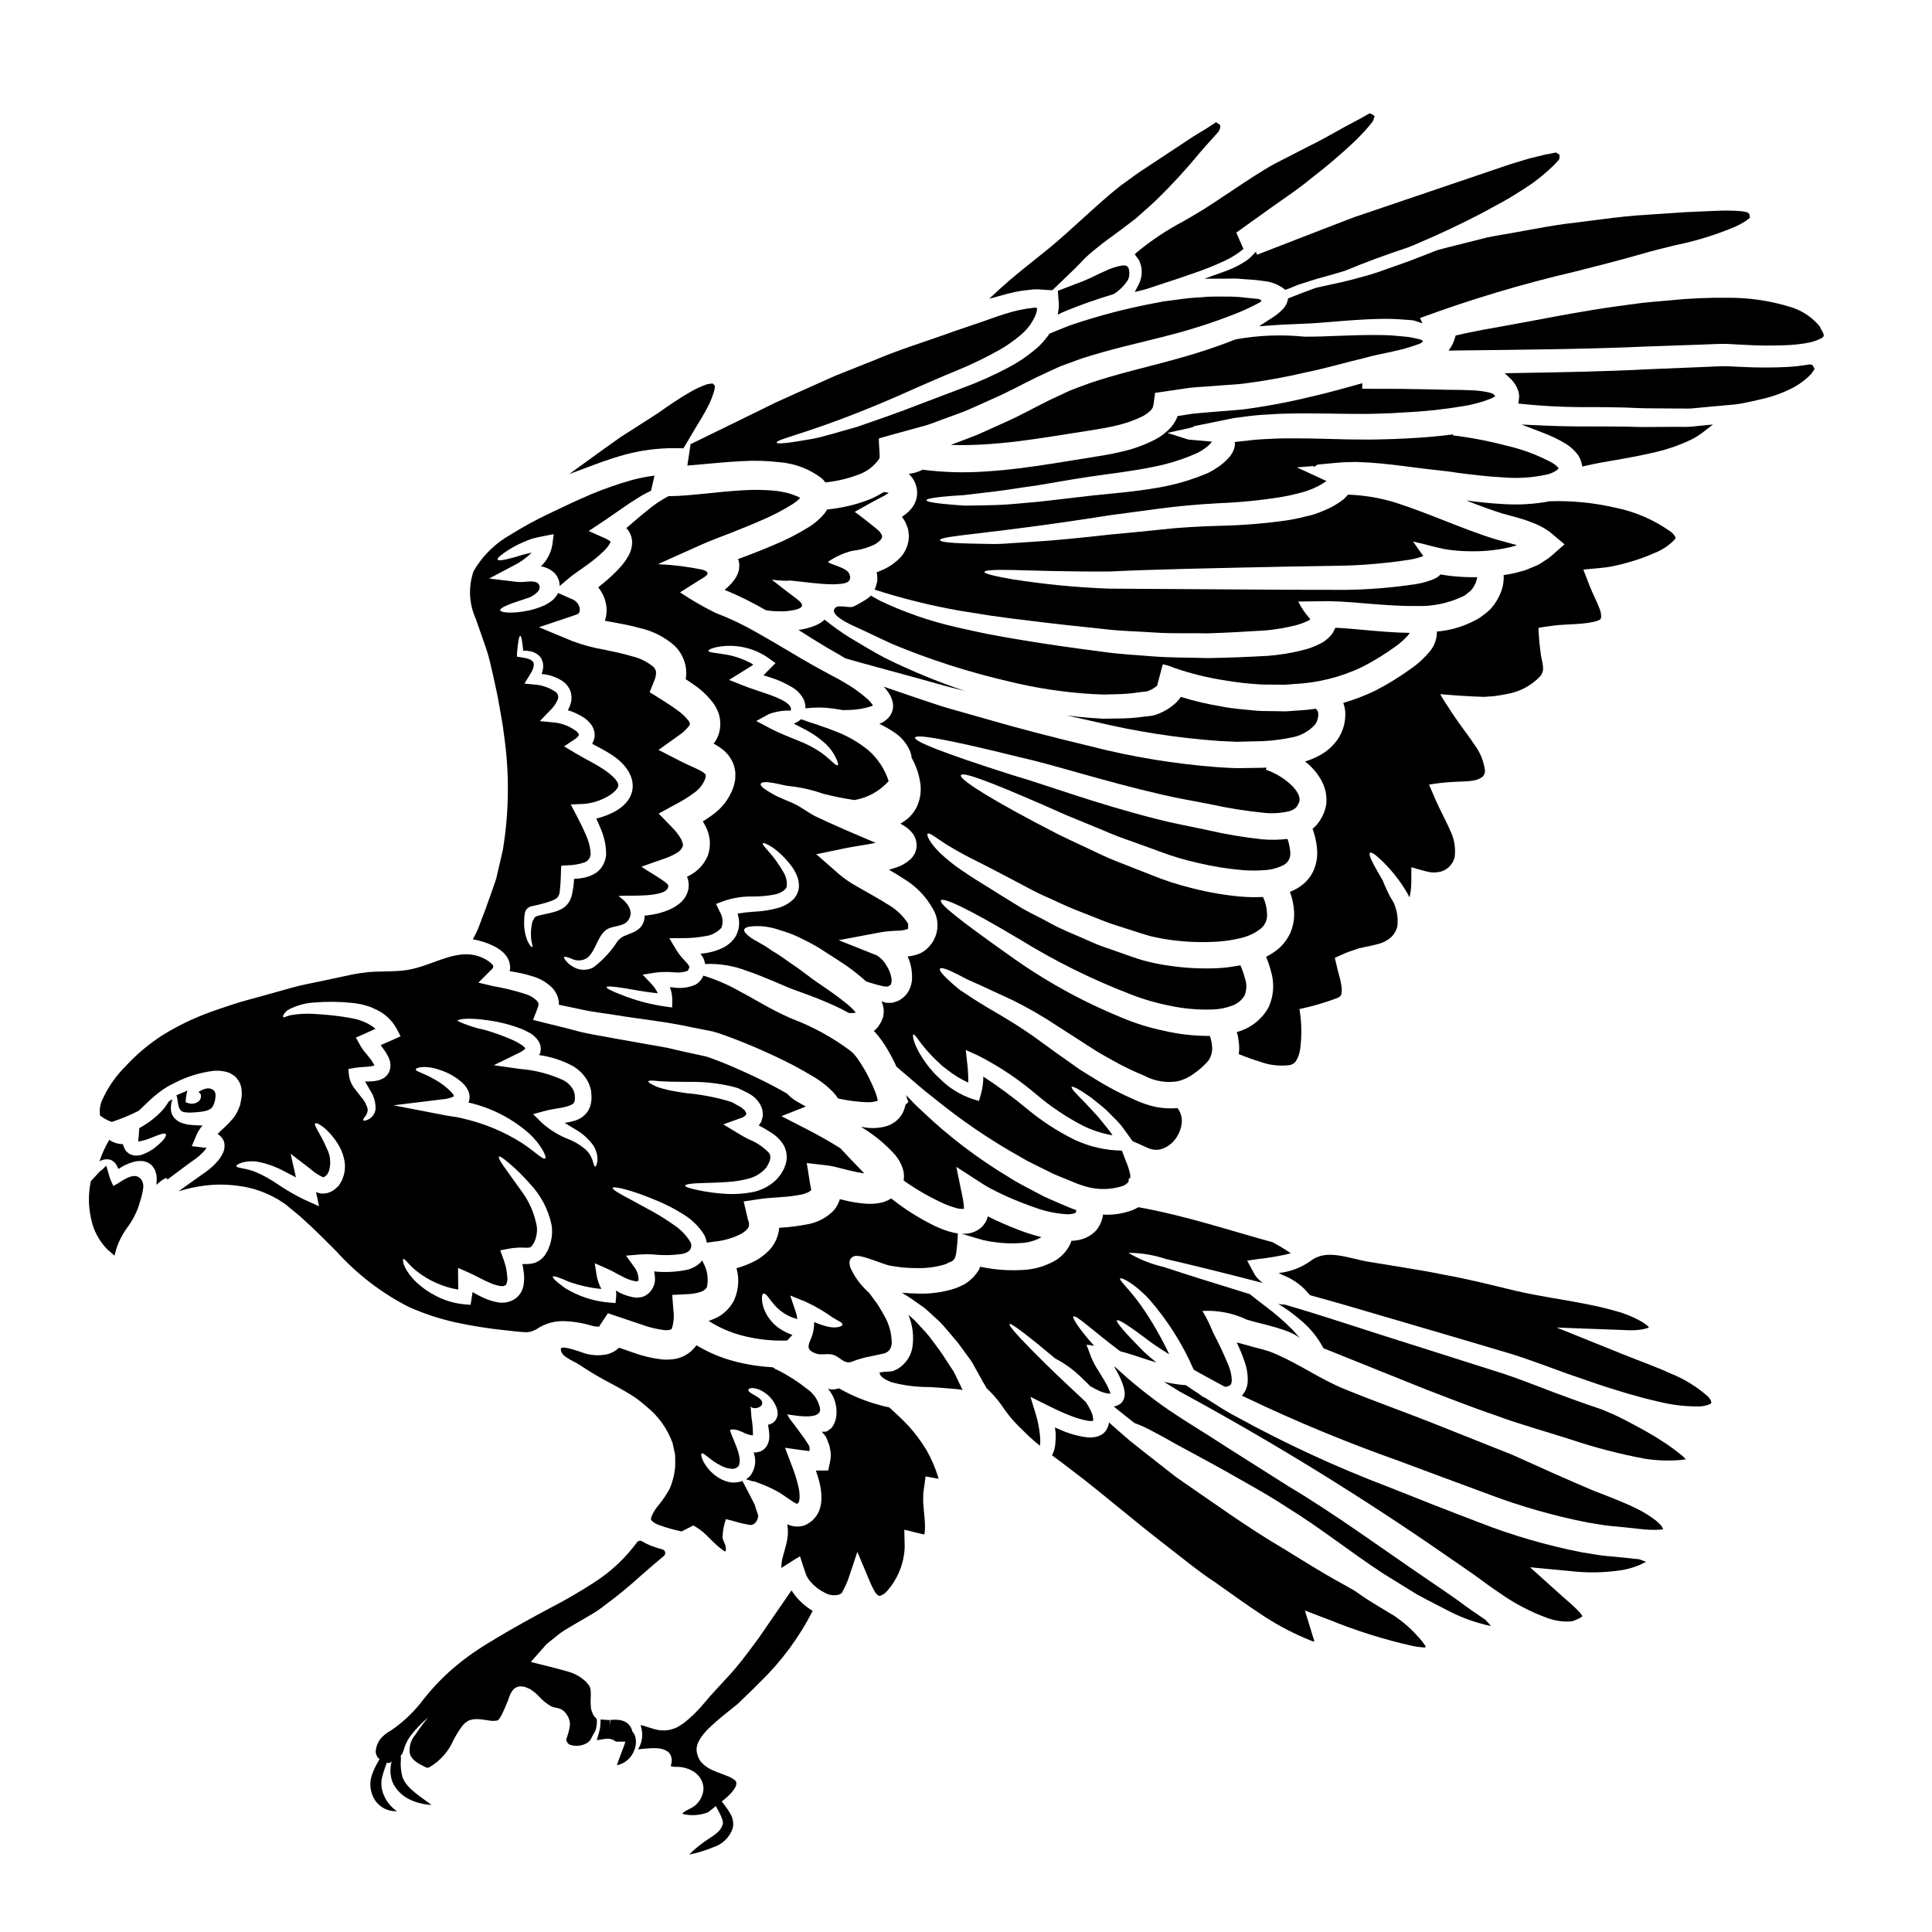 <?xml version="1.0" encoding="UTF-8"?>
<!-- Uploaded to: SVG Repo, www.svgrepo.com, Generator: SVG Repo Mixer Tools -->
<svg fill="#000000" width="800px" height="800px" version="1.1" viewBox="144 144 512 512" xmlns="http://www.w3.org/2000/svg">
 <g>
  <path d="m457.51 202.7c-4.312 2.277-8.383 4.992-12.145 8.098l-0.66 0.586 1.039 1.418c0.168 0.223 0.285 0.477 0.344 0.746 0.059 0.211 0.137 0.418 0.234 0.613 0.473 1.773 0.262 3.66-0.59 5.289l-1.016 1.938 3.219-0.82c0.117-0.031 0.234-0.074 0.344-0.125 1.223-0.422 2.582-0.863 4.078-1.348 2.383-0.789 5.117-1.664 8.176-2.754 2.731-0.926 5.41-2.004 8.023-3.227 1.43-0.676 2.793-1.48 4.07-2.41 0.098-0.078 0.191-0.168 0.281-0.258l0.617-0.469-1.895-4.336c2.863-2.039 5.906-4.219 9.137-6.543 1.043-0.754 2.117-1.504 3.207-2.262 2.484-1.73 5.051-3.519 7.613-5.656 3.965-3.043 7.773-6.285 11.414-9.711l0.18-0.18c0.859-0.859 1.734-1.738 2.551-2.633 0.359-0.395 0.684-0.789 1.012-1.18l0.965-1.18v-0.004c0.195-0.27 0.324-0.578 0.375-0.902l0.219-0.578-0.566-0.457-0.746-0.332-2.496 1.398c-0.867 0.473-1.742 0.938-2.621 1.406l-1.645 0.875c-0.859 0.469-1.711 0.949-2.57 1.43-2.035 1.133-4.133 2.309-6.391 3.41-2.789 1.434-5.633 2.894-8.535 4.371l-0.848 0.434c-3.805 2.113-7.598 4.648-11.609 7.328-2.363 1.574-4.805 3.219-7.356 4.832-1.785 1.113-3.606 2.152-5.41 3.191z"/>
  <path d="m500.76 202.36c-2.152 0.836-4.336 1.676-6.555 2.527l-6.668 2.582c-3.41 1.312-6.879 2.656-10.406 4.039l-0.316-0.789-1.055 1.105c-0.426 0.457-0.895 0.863-1.402 1.223-1.504 1-3.106 1.836-4.785 2.5-0.336 0.152-0.68 0.281-1.035 0.391l-5.371 1.914h5.711c0.469 0 0.938 0 1.438-0.031 0.918-0.027 1.84 0.012 2.754 0.109 0.461 0.039 0.926 0.078 1.367 0.102l2.203 0.156 2.656 0.332c1.754 0.223 3.426 0.887 4.856 1.93l0.418 0.359 1.055-0.359c0.816-0.344 1.625-0.68 2.457-1l2.699-0.855c1.664-0.559 3.457-1.059 5.34-1.574 1.344-0.395 2.723-0.762 4.238-1.227 5.055-2.117 10.703-4.215 16.84-6.246 0.484-0.188 0.941-0.375 1.457-0.59 6.594-2.785 12.531-5.574 18.168-8.531 0.887-0.496 1.789-0.984 2.699-1.473 2.363-1.266 4.781-2.578 7.215-4.18 3.438-2.066 6.609-4.547 9.445-7.387l1.035-1.18v-0.191c0.055-0.145 0.082-0.301 0.082-0.453l-0.035-0.582-0.945-0.566-1.898 0.395 0.004-0.004c-0.594 0.078-1.184 0.199-1.758 0.363-0.984 0.23-1.969 0.488-2.996 0.742l-0.449 0.113c-2.231 0.648-4.613 1.355-7.008 2.184-9.648 3.262-19.957 6.762-31.008 10.523l-8.414 2.852z"/>
  <path d="m195.25 451.5c0.375-0.234 0.73-0.5 1.062-0.785 0.723-0.57 1.391-1.211 1.988-1.91 0.164-0.191 0.312-0.395 0.449-0.609-0.152-0.008-0.301-0.023-0.449-0.055l-0.395-0.023-3.074-0.375 1.113-2.676h0.004c0.422-1.035 1.016-1.992 1.746-2.836-0.078 0-0.129 0.027-0.211 0.027-0.688 0-1.18-0.027-1.773-0.055l-1.801-0.156h-0.004c-0.629-0.117-1.25-0.277-1.855-0.48-0.66-0.266-1.254-0.668-1.746-1.18-0.461-0.488-0.785-1.094-0.93-1.75-0.102-0.484-0.129-0.988-0.078-1.48 0.055-0.629 0.199-1.246 0.426-1.832-0.348 0.176-0.684 0.371-1.008 0.582-0.48 0.848-1.051 1.637-1.699 2.363-1.762 1.883-3.82 3.465-6.094 4.688l-0.184 2.414c-0.027 0.32-0.105 0.742-0.105 0.93v0.211h0.133c1.184-0.219 2.34-0.566 3.445-1.035 2.066-0.824 3.394-1.352 3.711-0.93 0.32 0.422-0.48 1.617-2.363 3.18h0.004c-1.184 1.023-2.551 1.805-4.027 2.305-0.609 0.184-1.25 0.246-1.883 0.188-0.449-0.066-0.887-0.199-1.297-0.395-0.434-0.273-0.812-0.617-1.133-1.016-0.215-0.391-0.402-0.801-0.555-1.219-0.027-0.133-0.027-0.238-0.055-0.371-0.316-0.027-0.605-0.027-0.953-0.078-0.969-0.148-1.891-0.512-2.703-1.062-1.059 1.797-1.93 3.695-2.598 5.672 0.582-0.336 1.238-0.516 1.91-0.527 0.641-0.039 1.27 0.16 1.773 0.555 0.398 0.324 0.723 0.727 0.957 1.18 0.156 0.293 0.266 0.555 0.395 0.824 0.504-0.32 1.031-0.637 1.613-0.957 0.762-0.367 1.551-0.668 2.363-0.902 0.488-0.156 0.996-0.234 1.508-0.234 0.676-0.059 1.355 0.031 1.988 0.262 0.516 0.234 0.988 0.547 1.402 0.93 0.336 0.395 0.621 0.832 0.852 1.297 0.133 0.395 0.238 0.789 0.344 1.18l0.082 1.008-0.004 0.004c-0.004 0.539-0.039 1.078-0.105 1.613 1.484-1.301 2.492-1.988 2.832-1.695h0.004c0.062 0.113 0.09 0.242 0.078 0.371 0.211-0.188 0.426-0.375 0.637-0.531 1.574-1.18 3.207-2.414 4.875-3.633 0.488-0.328 0.727-0.535 1.387-0.992z"/>
  <path d="m414.84 221.04 3.039-0.344v0.004c0.777-0.055 1.555-0.035 2.328 0.055 0.395 0.035 0.789 0.066 1.18 0.082l1.508 0.074 6.066-5.84c0.48-0.469 0.957-0.965 1.441-1.469h-0.004c1.031-1.133 2.148-2.188 3.34-3.148 1.727-1.395 3.574-2.867 5.477-4.188 1.086-0.789 2.121-1.574 3.148-2.363 0.82-0.617 1.637-1.242 2.562-1.938 0.672-0.613 1.359-1.211 2.047-1.82 1.18-1.031 2.363-2.074 3.543-3.215l-0.004 0.004c3.992-3.891 7.769-7.992 11.309-12.293 0.914-1.102 1.992-2.305 3.051-3.449l1.523-1.707 0.527-0.602c0.25-0.359 0.402-0.773 0.453-1.207l-0.027-0.539-1.062-0.75-2.965 1.93c-1.012 0.59-2.027 1.18-3.07 1.855l-14.445 9.535c-1.539 1.113-3.074 2.223-4.699 3.391-3.356 2.629-6.625 5.598-10.086 8.742-2.914 2.648-5.902 5.387-9.168 8.078-1.238 1.008-2.5 2.016-3.758 3.019-3.004 2.394-6.106 4.863-8.953 7.477l-2.981 2.754 4.812-1.312h0.004c1.273-0.34 2.562-0.613 3.863-0.816z"/>
  <path d="m484.72 332.52-2.519-0.051c-1.668-0.027-3.336 0-4.957-0.105-3.258-0.348-6.469-0.504-9.512-1.141v-0.004c-3.652-0.582-7.262-1.434-10.789-2.539-0.02 0.055-0.059 0.102-0.105 0.133-0.508 0.746-1.121 1.406-1.828 1.969-1.188 1-2.531 1.797-3.981 2.359-0.379 0.168-0.773 0.301-1.18 0.395l-0.688 0.16-0.477 0.051-1.828 0.211v0.004c-2.352 0.316-4.727 0.469-7.102 0.449-1.141 0.027-2.277 0.027-3.394 0.055-1.113-0.078-2.227-0.16-3.312-0.211-2.172-0.156-4.266-0.395-6.297-0.66 2.492 0.555 5.008 1.137 7.633 1.719l-0.004-0.004c10.781 2.586 21.754 4.277 32.812 5.062 1.512 0.055 3.023 0.133 4.586 0.211 1.539-0.051 3.074-0.078 4.641-0.129 3.133 0.016 6.258-0.293 9.328-0.926 2.609-0.332 5.019-1.59 6.785-3.543 0.574-0.82 0.863-1.809 0.816-2.809 0.016-0.539-0.246-1.047-0.688-1.352-1.773 0.258-3.562 0.426-5.352 0.504-0.895 0.062-1.746 0.168-2.59 0.191z"/>
  <path d="m404.6 261.78c6.176-0.344 12.203-1.18 18.156-2.117 2.969-0.48 5.902-0.93 8.824-1.383s5.594-0.875 8.164-1.484c2.426-0.543 4.785-1.371 7.019-2.461 0.844-0.438 1.609-1 2.281-1.672 0.16-0.293 0.453-0.531 0.48-0.789l0.023-0.082 0.133-0.555v0.004c0.07-0.371 0.125-0.742 0.156-1.113l0.27-2.016c2.57-0.371 5.09-0.738 7.582-1.109l-0.004-0.004c1.703-0.254 3.422-0.426 5.141-0.504 3.285-0.27 6.519-0.48 9.676-0.715 5.863-0.699 11.688-1.723 17.438-3.074 5.594-1.141 10.84-2.703 15.906-3.898 2.754-0.789 5.273-1.18 7.606-1.746h-0.004c2.219-0.465 4.398-1.094 6.523-1.883 0.43-0.113 0.812-0.363 1.086-0.715l0.051-0.16-0.129-0.051-0.27-0.133c-0.195-0.102-0.398-0.184-0.609-0.242-0.766-0.156-1.512-0.316-2.25-0.477-0.93-0.184-1.91-0.211-2.863-0.32v0.004c-1.848-0.203-3.707-0.301-5.566-0.293-7.316-0.105-13.891 0.48-19.746 0.426-6.074-0.609-12.199-0.371-18.207 0.715-3.711 1.457-7.527 2.781-11.555 4.004-0.102 0.02-0.195 0.047-0.293 0.078-1.617 0.477-3.231 0.953-4.902 1.406-7.051 1.934-14.496 3.606-21.891 6.098-1.797 0.688-3.656 1.324-5.484 2.066-1.777 0.848-3.582 1.695-5.406 2.543-3.867 1.91-7.66 4.055-11.809 5.883-2.07 0.93-4.16 1.883-6.297 2.836-2.137 0.957-4.371 1.691-6.602 2.57l-1.27 0.477c2.887 0.129 5.777 0.047 8.641-0.113z"/>
  <path d="m272.64 315.29c0.453 1.301 0.902 2.809 1.18 3.981l0.902 3.938c0.582 2.57 1.141 5.117 1.574 7.688 0.434 2.57 0.98 5.117 1.242 7.711l0.004-0.004c1.492 10.188 1.395 20.543-0.293 30.699-0.582 2.543-1.18 5.035-1.746 7.527-0.742 2.336-1.574 4.481-2.336 6.691l-0.66 1.855-0.582 1.484c-0.395 1.062-0.789 2.148-1.273 3.367l-0.004-0.004c-0.395 0.926-0.844 1.828-1.348 2.703 1.855 0.309 3.656 0.879 5.352 1.695 0.754 0.352 1.469 0.785 2.121 1.301 0.859 0.629 1.547 1.469 1.988 2.438 0.426 0.949 0.539 2.008 0.32 3.019 2.055 0.285 4.086 0.738 6.066 1.355 2.019 0.582 3.856 1.676 5.328 3.18 0.922 1.055 1.496 2.371 1.645 3.762 0 0.195-0.008 0.391-0.027 0.582l6.148 1.301c2.891 0.66 6.019 0.953 9.145 1.484 6.254 1.035 13.359 1.723 20.168 3.258 1.75 0.348 3.5 0.688 5.301 1.035 1.27 0.344 2.043 0.637 2.969 0.953l2.676 0.984c3.5 1.352 7 2.832 10.523 4.477 3.656 1.676 7.215 3.559 10.656 5.648 2.039 1.199 3.887 2.699 5.484 4.445 0.277 0.305 0.523 0.633 0.746 0.98 0.047 0.09 0.098 0.18 0.156 0.266 0.297 0.082 0.559 0.133 0.852 0.188 2.203 0.453 4.441 0.727 6.691 0.82 0.953 0.051 1.91-0.055 2.832-0.316 0.078-0.027 0.078-0.055 0.133-0.082l0.027-0.184-0.055-0.156c-0.051-0.184-0.027-0.238-0.105-0.504-0.211-0.559-0.293-1.086-0.582-1.695-0.477-1.246-1.086-2.547-1.746-3.867-0.66-1.324-1.461-2.625-2.227-3.844-0.426-0.504-0.555-0.902-1.137-1.574l-0.637-0.738-0.789-0.688-0.004-0.012c-4.785-3.562-10.051-6.438-15.637-8.535-1.352-0.609-2.648-1.18-4.027-1.91-1.301-0.66-2.492-1.324-3.66-1.969-2.277-1.301-4.328-2.465-6.254-3.473-2.894-1.625-5.949-2.945-9.117-3.934-0.078-0.027-0.16-0.027-0.238-0.055l-0.027 0.082-0.266 0.555-0.32 0.449h0.004c-0.414 0.566-0.953 1.031-1.574 1.352-1.816 0.762-3.809 1-5.75 0.691l-0.93-0.078v-0.004c0.434 1.105 0.652 2.285 0.637 3.473l-0.027 1.91-1.746-0.238v-0.004c-4.004-0.551-7.918-1.59-11.664-3.102-2.648-1.008-4.055-1.723-3.977-2.039 0.078-0.316 1.695-0.211 4.453 0.234 2.277 0.348 5.438 1.035 9.121 1.379v0.004c-0.391-0.871-0.922-1.672-1.578-2.363l-2.438-2.57 3.543-0.555h0.004c1.609-0.191 3.234-0.207 4.848-0.055 1.164 0.145 2.344 0.016 3.449-0.371 0.094-0.047 0.176-0.121 0.234-0.211 0.027-0.078 0.27-0.637 0.27-0.637l0.105-0.293c0.023-0.051-0.055-0.023-0.055-0.023-0.078 0.023-0.105-0.105-0.184-0.27-0.395-0.824-1.91-1.883-3.207-4.004l-1.934-3.231 3.898-0.027h-0.004c1.848-0.004 3.691-0.172 5.512-0.504 1.688-0.184 3.25-0.973 4.398-2.223 0.527-1.402 0.367-2.973-0.426-4.242l-0.98-2.094 2.066-0.789c2.484-0.832 5.098-1.234 7.715-1.18 2.012 0.02 4.019-0.176 5.992-0.582 0.75-0.191 1.461-0.516 2.094-0.957l0.207-0.156c0.055-0.051 0.531-0.582 0.531-0.582-0.027-0.156 0.105-0.156 0.133-0.477h0.004c0.102-1.316-0.223-2.629-0.93-3.742-1.117-1.961-2.434-3.801-3.938-5.484-1.062-1.215-1.672-1.883-1.512-2.117 0.184-0.348 3.84 1.008 7.738 6.199 0.52 0.727 0.953 1.508 1.301 2.332 0.438 1.039 0.617 2.164 0.531 3.289-0.098 0.742-0.352 1.453-0.746 2.094l-0.395 0.555-0.105 0.16c-0.027 0-0.184 0.184-0.184 0.184l-0.133 0.129-0.344 0.297c-0.934 0.797-2.012 1.398-3.18 1.777-2.227 0.648-4.523 1.023-6.84 1.113-1.438 0.094-2.871 0.258-4.293 0.5 0.102 0.48 0.234 0.93 0.316 1.434 0.223 1.586-0.074 3.203-0.848 4.609-0.836 1.32-2.031 2.375-3.441 3.047-1.223 0.59-2.516 1.016-3.848 1.273-0.688 0.133-1.379 0.211-2.039 0.293v-0.004c0.273 0.348 0.52 0.711 0.742 1.086 0.234 0.52 0.402 1.062 0.504 1.621 3.777-0.16 7.551 0.465 11.078 1.828 2.199 0.738 4.559 1.695 6.969 2.703 1.18 0.504 2.414 1.031 3.684 1.574 1.27 0.543 2.57 0.98 3.938 1.484 2.703 0.98 5.699 2.121 8.773 3.543 1.18 0.527 2.414 1.18 3.606 1.828 0.156 0.027 0.32 0.027 0.504 0.055 0.465 0.012 0.926-0.031 1.379-0.133-0.789-0.961-1.688-1.824-2.676-2.57-1.27-1.035-2.703-2.094-4.238-3.18-0.789-0.531-1.539-1.062-2.281-1.574l-1.301-0.875-1.086-0.789c-1.457-1.035-2.805-2.148-4.133-3.051-1.328-0.902-2.598-1.773-3.762-2.621s-2.227-1.383-3.234-2.07c-1.855-1.406-3.938-2.25-5.141-3.148s-1.855-1.574-1.723-2.121c0.129-0.547 1.062-0.82 2.57-0.902h-0.004c2.133-0.102 4.266 0.184 6.297 0.852 1.328 0.426 2.891 0.875 4.371 1.512 1.484 0.637 2.945 1.406 4.535 2.223 1.59 0.82 3.098 1.859 4.723 2.891 0.738 0.477 1.512 0.957 2.277 1.461 0.766 0.504 1.668 1.086 2.492 1.668h0.004c1.672 1.176 3.273 2.449 4.797 3.816 0.078 0.078 0.184 0.156 0.266 0.234 1.113 0.348 2.465 0.789 4.004 1.141l-0.004 0.004c0.477 0.125 0.965 0.199 1.457 0.211 0-0.055 0-0.082 0.078 0h0.105l0.477-0.238c0.133-0.105 0.348-0.184 0.395-0.266v-0.133c0.027 0 0.055-0.184 0.133-0.266 0.102-0.332 0.129-0.688 0.078-1.035-0.152-1.234-0.578-2.418-1.242-3.469-0.617-1.148-1.512-2.121-2.598-2.84l-10.18-4.055 11.266-2.121c1.41-0.227 2.836-0.359 4.266-0.391 0.918 0.008 1.832-0.137 2.707-0.422 0.059-0.027 0.109-0.062 0.156-0.105-0.023-0.16 0.027-0.16 0.027-0.348 0-0.023-0.051-1.086-0.051-1.086-0.238-0.266-0.055 0.027-0.348-0.477-1.34-1.883-3.078-3.449-5.09-4.586-2.363-1.512-5.062-2.941-7.922-4.613-1.754-0.949-3.406-2.078-4.93-3.363l-6.019-5.273 7.816-1.617c2.227-0.449 4.031-0.688 5.856-1.004l2.07-0.395c-5.965-2.519-11.344-4.824-15.801-6.945-1.883-0.926-3.473-2.199-5.297-3.148-2.121-1.113-4.43-1.746-6.523-3.047-0.422-0.27-3.203-1.723-2.832-2.519 0.582-1.219 6.297 0.555 7.418 0.609l0.008-0.004c3.098 0.32 6.152 1.004 9.09 2.039 2.742 0.703 5.519 1.262 8.32 1.676 3.5-0.598 6.691-2.363 9.055-5.012-1.016-3.168-2.879-6-5.379-8.191-2.836-2.301-6.043-4.094-9.488-5.301-1.512-0.66-2.973-1.004-4.215-1.535-1.27-0.371-2.363-0.742-3.258-1.086-0.348-0.105-0.609-0.211-0.902-0.293-0.141 0.145-0.289 0.277-0.453 0.395-0.441 0.32-0.922 0.586-1.43 0.785 0.953 0.477 1.934 0.98 2.832 1.457h0.004c2.109 1.082 4.055 2.449 5.785 4.07 1.117 1.094 2.016 2.391 2.652 3.816 0.449 0.98 0.555 1.535 0.371 1.668-0.184 0.133-0.715-0.211-1.457-0.875v0.004c-1-0.965-2.07-1.852-3.207-2.652-1.773-1.172-3.664-2.148-5.644-2.918-2.305-0.953-5.066-1.969-7.977-3.523l-3.312-1.75 3.312-1.828h-0.004c1.855-0.691 3.828-1.008 5.805-0.926 0.879-2.223-5.59-4.188-6.996-4.691-1.832-0.66-3.5-1.137-5.512-1.934l-3.816-1.512 3.606-2.25c0.824-0.504 1.617-1.008 2.387-1.488 0.16-0.129 0.27-0.234 0.426-0.344-2.352-1.379-4.941-2.297-7.633-2.703-2.547-0.426-4.266-0.477-4.266-0.93 0-0.344 1.402-1.031 4.328-1.27v-0.004c4.188-0.305 8.355 0.867 11.77 3.316l1.695 1.219-1.484 1.484c-0.559 0.555-1.141 1.137-1.723 1.746 0.555 0.16 1.086 0.32 1.641 0.504v0.004c2.121 0.645 4.148 1.555 6.047 2.703 1.289 0.781 2.336 1.91 3.016 3.258 0.305 0.719 0.449 1.496 0.426 2.277 1.234-0.133 2.473-0.207 3.711-0.211 1.664 0.035 3.32 0.195 4.957 0.48 0.426 0.051 0.848 0.129 1.301 0.211l1.031-0.027c2.203-0.004 4.391-0.344 6.492-1.008 0.141-0.047 0.273-0.121 0.395-0.211-0.391-0.602-0.855-1.152-1.379-1.641-1.918-1.695-4.008-3.191-6.234-4.457-1.18-0.715-2.336-1.352-3.578-1.969-1.301-0.715-2.598-1.43-3.938-2.144-5.246-2.918-10.465-6.231-15.902-9.25h0.004c-3.426-1.957-6.996-3.652-10.684-5.059-3.254-1.602-6.394-3.418-9.406-5.438 0 0 4.43-2.781 4.769-3.019 2.043-1.219 3.938-2.176 1.035-3.023-3.844-0.781-7.742-1.262-11.66-1.43l11.5-5.168c3.074-1.352 5.672-2.25 8.453-3.367 2.781-1.113 5.488-2.199 8.164-3.394 2.633-1.141 5.176-2.484 7.606-4.008 0.707-0.469 1.371-0.996 1.988-1.574l-0.637-0.395-1.695-0.66c-0.633-0.16-1.242-0.371-1.91-0.504-0.664-0.133-1.352-0.238-2.039-0.348h-0.004c-2.992-0.305-6.004-0.359-9.008-0.156-3.148 0.184-6.297 0.504-9.625 0.848-3.18 0.297-6.359 0.691-9.988 0.691-2.074 1.094-4.019 2.414-5.805 3.934-1.645 1.301-3.394 2.863-5.379 4.535h-0.004c0.977 1.012 1.527 2.359 1.539 3.762-0.023 1.422-0.445 2.809-1.219 4.004-0.562 0.949-1.223 1.836-1.969 2.648-1.391 1.527-2.898 2.945-4.508 4.238l-1.301 1.062h0.004c1.191 1.438 1.945 3.184 2.172 5.035 0.16 1.285 0.023 2.59-0.395 3.82 0.395 0.078 0.789 0.156 1.18 0.211 2.598 0.477 5.356 0.953 8.219 1.746h0.004c3.352 0.777 6.461 2.371 9.051 4.637 1.672 1.621 2.746 3.762 3.047 6.07 0.094 0.938 0.07 1.883-0.078 2.812 0.824 0.531 1.668 1.113 2.519 1.723 1.977 1.379 3.695 3.094 5.09 5.062 0.406 0.645 0.75 1.328 1.031 2.039 0.289 0.816 0.461 1.676 0.504 2.547 0.105 1.715-0.305 3.422-1.184 4.902-0.184 0.293-0.395 0.527-0.582 0.789 0.648 0.355 1.277 0.75 1.883 1.18 1.734 1.176 3.008 2.918 3.606 4.926 0.133 0.543 0.23 1.094 0.289 1.648 0 0.504 0 1.031-0.027 1.535-0.027 0.504-0.184 1.035-0.293 1.539-0.105 0.504-0.184 0.609-0.293 0.953l0.004-0.004c-1.07 2.926-3.019 5.441-5.582 7.211-0.824 0.605-1.617 1.137-2.441 1.641 0.27 0.426 0.504 0.852 0.742 1.328h0.004c1.254 2.367 1.477 5.148 0.609 7.684-0.934 2.269-2.641 4.141-4.816 5.277-0.234 0.133-0.477 0.27-0.715 0.375 0.418 1.012 0.547 2.125 0.371 3.207-0.309 1.566-1.176 2.965-2.438 3.938-0.863 0.684-1.82 1.246-2.836 1.668-1.711 0.707-3.516 1.172-5.356 1.379-0.316 0.055-0.66 0.082-0.98 0.105 0.035 1.156-0.371 2.281-1.137 3.148-0.574 0.594-1.273 1.055-2.043 1.352-0.82 0.348-1.641 0.664-2.41 0.984v-0.004c-0.602 0.32-1.137 0.754-1.574 1.273-1.711 2.684-3.879 5.043-6.414 6.969-1.281 0.676-2.777 0.82-4.164 0.395-0.883-0.301-1.699-0.766-2.406-1.379-0.957-0.93-1.328-1.539-1.18-1.75 0.145-0.211 0.875 0 2.039 0.477h-0.004c1.336 0.645 2.91 0.535 4.137-0.293 2.223-1.91 2.621-5.594 4.898-7.34 1.695-1.301 4.746-0.738 5.992-2.703 1.645-2.543-0.715-4.957-2.648-6.297 1.723-0.395 13.543 0.738 13.168-2.836-0.105-0.848-6.094-4.133-7.086-4.957 0-0.027 5.723-2.016 5.723-2.016h0.004c1.234-0.395 2.422-0.922 3.543-1.574 0.746-0.375 1.328-1.004 1.641-1.777 0.16-0.348 0.082-0.98-0.449-2.016-0.68-1.148-1.508-2.207-2.461-3.148l-3.449-3.543 4.371-2.387v0.004c1.801-0.926 3.519-2 5.144-3.203 1.234-0.879 2.191-2.094 2.758-3.5 0.078-0.234 0.141-0.473 0.184-0.719-0.004-0.062 0.004-0.125 0.027-0.184-0.027-0.078-0.027-0.16 0-0.238-0.027-0.051-0.055-0.051-0.027-0.105v-0.004c-0.195-0.219-0.418-0.414-0.66-0.582-1.18-0.848-3.473-1.668-5.965-2.941l-5.863-3.012 5.438-3.898h-0.004c1.039-0.688 1.953-1.551 2.703-2.547 0.16-0.344 0.188-0.449 0.16-0.504 0.051-0.023-0.055-0.105-0.027-0.211-0.133-0.156-0.078-0.266-0.266-0.504-0.871-1.129-1.918-2.113-3.102-2.914-1.352-1.008-2.863-1.969-4.402-2.945l-2.863-1.773 1.242-3.102h0.004c0.312-0.715 0.469-1.496 0.453-2.277-0.078-0.52-0.328-0.996-0.719-1.352-1.633-1.344-3.555-2.297-5.617-2.781-2.363-0.715-4.902-1.246-7.477-1.773v-0.004c-2.828-0.48-5.609-1.227-8.297-2.227l-8.93-3.711 9.488-3.18c1.18-0.395 1.297-0.582 1.352-1.613-0.125-1.117-0.832-2.086-1.855-2.547l-3.898-1.723c-0.105 0.16-0.184 0.348-0.293 0.531l0.004-0.004c-0.312 0.461-0.668 0.887-1.062 1.273-0.676 0.562-1.414 1.043-2.199 1.434-1.27 0.57-2.586 1.023-3.938 1.348-4.797 1.035-7.844 0.582-7.871-0.023 0-1.18 7.234-3.051 8.109-3.543 1.09-0.609 3.102-1.828 2.07-3.394-0.789-1.137-3.5-0.504-4.641-0.527l-0.004 0.004c-0.457-0.004-0.918-0.031-1.375-0.078l-7.086-0.852 6.297-3.336v-0.004c1.848-0.895 3.531-2.09 4.984-3.539-0.426 0.105-0.824 0.211-1.219 0.293-1.512 0.32-2.863 0.852-3.977 1.113-2.277 0.637-3.684 0.824-3.84 0.449s0.902-1.301 2.914-2.57l-0.004-0.004c1.227-0.773 2.512-1.449 3.844-2.016 0.84-0.383 1.695-0.719 2.57-1.004 1.008-0.238 2.066-0.48 3.18-0.688l2.363-0.453-0.344 2.754c-0.363 2.207-1.434 4.234-3.047 5.781 0.145 0.039 0.297 0.066 0.449 0.078 1.223 0.27 2.34 0.875 3.234 1.75 0.211 0.293 0.453 0.555 0.637 0.848l0.211 0.48 0.105 0.234 0.051 0.105h0.004c0.059 0.156 0.102 0.316 0.133 0.477l0.105 0.582 0.023 0.32v0.348l2.441-2.066c1.113-0.93 1.855-1.406 2.703-2.016 0.852-0.609 1.574-1.141 2.387-1.695 1.426-1.031 2.777-2.156 4.055-3.367 0.805-0.715 1.461-1.578 1.934-2.547 0.023-0.051 0-0.051 0-0.105-0.398-0.312-0.836-0.578-1.297-0.789l-4.496-2.012 3.867-2.574c3.262-2.172 6.254-4.426 9.094-6.148 1.137-0.727 2.32-1.371 3.543-1.934l0.93-4.031c-1.973 0.266-3.93 0.648-5.856 1.141-3.727 1.047-7.379 2.32-10.949 3.816-3.578 1.512-7.34 3.285-10.973 5.039v-0.004c-3.598 1.703-7.094 3.613-10.465 5.723-4.035 2.273-7.387 5.59-9.703 9.598-1.434 4.113-1.234 8.621 0.555 12.594 0.852 2.457 1.695 4.898 2.57 7.336zm8.348 2.016c0.27-3.074 0.559-4.797 0.879-4.797 0.32 0 0.527 1.406 0.789 3.938l-0.004-0.004c0.508-0.043 1.02-0.008 1.512 0.105 1.043 0.102 2.016 0.559 2.758 1.301 0.23 0.215 0.426 0.461 0.582 0.738 0.133 0.312 0.246 0.633 0.348 0.957 0.113 0.629 0.121 1.273 0.023 1.906-0.102 0.375-0.234 0.789-0.344 1.18 2.152 0.145 4.219 0.898 5.961 2.172 0.777 0.637 1.363 1.469 1.699 2.414 0.328 1 0.355 2.078 0.078 3.098-0.18 0.664-0.445 1.309-0.789 1.906 1.512 0.445 2.949 1.109 4.269 1.969 0.66 0.449 1.25 0.992 1.75 1.613 0.672 0.832 1.059 1.852 1.109 2.918-0.027 0.84-0.266 1.66-0.688 2.387 1.645 0.875 3.449 1.801 5.168 2.918 6.812 4.371 8.004 11.527 0.16 15.398v-0.004c-1.348 0.652-2.762 1.156-4.215 1.512 0.453 0.98 0.875 1.969 1.27 2.969 0.867 2.035 1.32 4.227 1.328 6.438-0.062 1.348-0.535 2.641-1.352 3.711-0.418 0.52-0.91 0.973-1.457 1.352-0.504 0.293-1.059 0.559-1.574 0.789-1.324 0.453-2.711 0.691-4.109 0.715-0.07 1.473-0.273 2.938-0.613 4.371-0.281 1.215-0.949 2.301-1.902 3.102-0.84 0.602-1.785 1.043-2.785 1.301-0.801 0.242-1.613 0.438-2.438 0.582-0.426 0.055-0.824 0.211-1.18 0.266-0.359 0.051-0.715 0.238-1.086 0.297l-0.504 0.371-0.293 0.688c-0.133 0-0.238 0.266-0.348 0.789-0.848 4.453 0.48 6.07 0.027 6.332-0.129 0.078-0.633-0.426-1.219-1.617v-0.004c-0.711-1.773-1.012-3.684-0.875-5.59-0.008-0.715 0.07-1.426 0.238-2.121 0.129-0.289 0.289-0.566 0.477-0.824 0.258-0.242 0.551-0.438 0.875-0.582l0.688-0.184 0.531-0.105c0.348-0.078 0.715-0.156 1.059-0.238s0.664-0.156 1.008-0.266c0.727-0.164 1.434-0.387 2.125-0.664 0.617-0.188 1.203-0.484 1.723-0.871 0.363-0.41 0.594-0.918 0.66-1.461 0.211-1.82 0.328-3.652 0.348-5.488l0.078-1.574 1.746-0.105c1.473-0.02 2.938-0.27 4.332-0.738 1.043-0.336 1.746-1.316 1.723-2.414-0.109-1.621-0.508-3.211-1.18-4.691-0.715-1.695-1.574-3.445-2.519-5.246l-1.574-3.023 3.543-0.156v-0.004c1.914-0.16 3.777-0.695 5.484-1.574 1.746-0.789 3.5-2.336 3.543-3.148 0.051-0.309-0.004-0.625-0.156-0.898-0.23-0.465-0.535-0.887-0.902-1.25-0.91-0.918-1.926-1.727-3.023-2.414-2.332-1.535-4.769-2.648-7.391-4.238l-2.863-1.723 2.781-1.855h0.004c0.477-0.297 0.883-0.703 1.18-1.18-0.207-0.512-0.578-0.941-1.059-1.219-1.566-1.102-3.379-1.801-5.277-2.043l-4.055-0.395 2.754-2.863c0.848-0.809 1.523-1.781 1.988-2.859 0.289-0.695 0.086-1.496-0.504-1.969-1.758-1.219-3.824-1.914-5.961-2.016l-2.363-0.238 1.219-1.988c0.238-0.395 0.477-0.789 0.715-1.18 0.238-0.395 0.293-0.738 0.449-1.086 0.082-0.66 0.211-1.18-0.129-1.512-0.586-0.824-2.199-1.059-3.285-1.219l-0.93-0.129z"/>
  <path d="m175.83 457.24c-0.262 0.164-0.484 0.316-0.672 0.418l-1.109 0.641-0.461-0.949-0.004 0.004c-0.34-0.762-0.613-1.551-0.809-2.363l-0.621-2.078-1.02 1.023c-0.324 0.188-0.617 0.422-0.863 0.699l-0.855 0.938c-0.359 0.395-0.668 0.73-0.953 1.039l-0.395 0.426-0.051 0.273c-0.082 0.414-0.164 0.855-0.223 1.27-0.52 3.676-0.156 7.422 1.059 10.926 0.797 2.051 1.984 3.922 3.504 5.512l1.996 1.746 0.395-1.527c0.664-2.16 1.695-4.188 3.043-6 1.426-1.918 2.508-4.07 3.191-6.359 0.047-0.207 0.133-0.484 0.227-0.789v0.004c0.336-1.012 0.578-2.051 0.715-3.106 0.16-0.867-0.031-1.762-0.535-2.484-1.539-1.844-4.047-0.219-5.559 0.738z"/>
  <path d="m424.32 227.38c0.816-0.426 1.656-0.809 2.519-1.141 3.543-1.457 7.711-2.914 12.352-4.328h-0.004c1.52-0.973 2.805-2.266 3.766-3.789 0.383-0.938 0.438-1.973 0.156-2.941-0.09-0.309-0.301-0.566-0.582-0.719-0.363-0.141-0.758-0.18-1.141-0.105-1.602 0.277-3.156 0.789-4.609 1.512-1.773 0.738-3.285 1.668-5.777 2.648l-6.652 2.543c0.078 1.113 0.156 2.199 0.234 3.285v0.004c0.066 0.594 0.039 1.191-0.078 1.777z"/>
  <path d="m327 261.84-0.715 4.664-0.129 0.875c1.402-0.105 2.832-0.238 4.238-0.371 3.285-0.293 6.625-0.609 10.016-0.789v0.004c3.457-0.223 6.926-0.125 10.363 0.289 3.93 0.336 7.688 1.766 10.84 4.133 0.184 0.184 0.211 0.156 0.531 0.477 0.211 0.238 0.395 0.477 0.582 0.715v0.004c3.301-0.328 6.531-1.129 9.598-2.387 1.914-0.844 3.551-2.207 4.723-3.938 0.078-0.133 0.027-0.293 0.055-0.426l0.023-0.184-0.051-1.18c-0.055-1.18-0.211-2.441-0.16-3.543l3.543-1.008c2.621-0.711 5.219-1.43 7.816-2.144 2.254-0.531 4.328-1.512 6.523-2.25 2.117-0.824 4.266-1.488 6.297-2.414 2.031-0.926 4.059-1.832 6.047-2.703 4-1.746 7.789-3.84 11.551-5.672 1.938-0.953 4.031-1.855 5.992-2.781 1.988-0.789 4.004-1.457 5.965-2.199 7.926-2.57 15.453-4.16 22.395-5.965l-0.004-0.004c6.492-1.625 12.871-3.688 19.082-6.176 2.023-0.824 3.996-1.77 5.906-2.832 0.16-0.133 0.348-0.375 0.16-0.531-0.215-0.141-0.461-0.234-0.715-0.266l-0.453-0.055-1.004-0.105c-0.664-0.051-1.328-0.133-1.969-0.184-1.293-0.18-2.594-0.273-3.898-0.293-2.574 0.027-5.062-0.105-7.477 0.156v0.004c-2.344 0.102-4.68 0.332-7 0.688-1.137 0.133-2.227 0.293-3.312 0.426-1.086 0.211-2.144 0.426-3.18 0.609-7.094 1.363-14.09 3.203-20.938 5.512-1.434 0.449-2.652 1.059-3.898 1.508-0.789 0.32-1.512 0.609-2.227 0.93v-0.004c-1.18 1.75-2.629 3.309-4.289 4.613-2 1.633-4.156 3.062-6.438 4.266-3.977 2.121-8.094 3.965-12.324 5.512-3.844 1.461-7.422 2.809-10.734 4.082-6.652 2.598-12.406 4.562-17.227 6.231-4.934 1.352-8.824 2.621-12.008 3.207-6.383 1.137-9.195 1.379-9.273 0.98-0.184-1.141 10.945-2.731 36.836-14.473 3.207-1.379 6.84-2.996 10.605-4.531h-0.004c3.965-1.609 7.824-3.469 11.559-5.562 1.953-1.109 3.797-2.394 5.508-3.848 1.684-1.352 3.031-3.074 3.938-5.035 0.215-0.445 0.375-0.918 0.477-1.402l0.078-0.449-0.051-0.395c0-0.188-0.266-0.055-0.348-0.082-0.156-0.016-0.32-0.008-0.477 0.027l-1.773 0.211c-1.301 0.238-2.598 0.477-3.938 0.848-2.676 0.715-5.461 1.75-8.375 2.781-2.918 1.031-6.176 2.043-9.145 3.148-6.098 2.172-12.594 4.16-19.188 6.969-3.312 1.324-6.707 2.676-10.18 4.055-3.41 1.539-6.91 3.106-10.496 4.691-1.773 0.824-3.578 1.617-5.402 2.441-1.801 0.902-3.606 1.797-5.461 2.699-5.621 2.754-11.414 5.566-17.254 8.43z"/>
  <path d="m309.8 264.43c4.141-1.09 8.406-1.652 12.691-1.668l2.633 0.035 0.293-0.492c0.961-1.637 1.969-3.293 2.945-4.961l0.816-1.355-0.004 0.004c1.062-1.688 2.035-3.43 2.914-5.219 0.414-0.91 0.77-1.844 1.059-2.801 0.133-0.426 0.23-0.859 0.297-1.301l-0.027-0.488-0.574-0.574-1.43 0.207c-1.527 0.527-3 1.199-4.394 2.012-2.996 1.688-5.902 3.723-8.965 5.867l-9.59 6.137c-2.574 1.805-5.148 3.664-7.75 5.551l-5.848 4.238 6.769-2.523c3.086-1.148 5.684-1.992 8.164-2.668z"/>
  <path d="m589.4 257.12h-2.414l-7.168 0.051c-1.102 0-2.172-0.031-3.254-0.066-1.289-0.039-2.602-0.078-3.938-0.062-1.969-0.035-4.004-0.027-6.082-0.027-3.148 0-6.371 0-9.73-0.105-1.18-0.023-2.363-0.078-3.543-0.129l-6.051-0.277 5.652 2.176h0.008c2.074 0.77 4.078 1.73 5.977 2.871 1.289 0.773 2.418 1.793 3.316 2.996 0.441 0.652 0.762 1.379 0.941 2.148l0.234 0.945 0.945-0.227c1.098-0.262 2.277-0.496 3.664-0.758 1.059-0.195 2.207-0.395 3.453-0.613 3.148-0.543 7.043-1.219 11.453-2.258l0.004-0.008c3.309-0.773 6.519-1.914 9.574-3.398 0.996-0.523 1.949-1.129 2.844-1.812l2.672-2.07-4.328 0.426h-0.004c-1.398 0.184-2.812 0.25-4.227 0.199z"/>
  <path d="m414.2 392.91c9.305 5.758 19.125 10.633 29.34 14.562 3.301 1.309 6.715 2.312 10.203 2.996 3.746 0.82 7.578 1.18 11.414 1.062 1.828-0.035 3.637-0.375 5.352-1.008 1.387-0.488 2.559-1.445 3.316-2.703 0.598-1.477 0.625-3.121 0.078-4.613-0.305-1.16-0.699-2.297-1.184-3.394-1.848 0.363-3.715 0.609-5.59 0.746-4.625 0.238-9.262-0.004-13.836-0.719-2.137-0.305-4.254-0.75-6.332-1.324-2.121-0.609-3.816-1.27-5.672-1.91-1.855-0.637-3.543-1.242-5.25-1.828-1.707-0.582-3.281-1.379-4.848-2.043-3.125-1.352-6.098-2.543-8.719-4s-5.195-2.652-7.477-3.938c-2.227-1.379-4.328-2.648-6.227-3.84-1.898-1.191-3.606-2.277-5.223-3.258-1.617-0.98-3.047-1.969-4.402-2.867l-0.004 0.004c-2.184-1.457-4.242-3.098-6.148-4.902-2.891-2.945-3.5-4.723-3.148-4.984 0.422-0.371 1.746 0.738 4.898 2.809 1.645 0.98 3.711 2.25 6.469 3.629 1.383 0.715 2.918 1.484 4.613 2.336l5.488 2.863c1.969 1.031 4.055 2.144 6.297 3.336 2.242 1.191 4.769 2.199 7.391 3.449 2.621 1.246 5.488 2.332 8.539 3.523 1.535 0.582 3.098 1.27 4.723 1.832 1.625 0.559 3.336 1.059 5.09 1.641 1.75 0.582 3.629 1.18 5.324 1.672 1.836 0.449 3.691 0.801 5.566 1.059 4.109 0.555 8.266 0.703 12.406 0.449 2.121-0.137 4.231-0.465 6.297-0.98 1.879-0.438 3.641-1.277 5.168-2.465 1.199-0.996 1.824-2.527 1.668-4.078-0.074-1.492-0.434-2.957-1.059-4.316-2.004 0.098-4.016 0.062-6.016-0.105-4.281-0.395-8.527-1.129-12.695-2.199-3.734-0.902-7.394-2.086-10.945-3.543-3.336-1.301-6.469-2.547-9.445-3.711-2.981-1.164-5.594-2.547-8.164-3.711-2.57-1.164-4.875-2.305-7.086-3.367-2.148-1.141-4.164-2.172-6.047-3.148-14.867-7.898-20.074-11.637-19.68-12.484 0.453-0.93 6.523 1.219 21.863 7.898 1.91 0.848 3.977 1.746 6.176 2.727 2.227 0.898 4.613 1.883 7.156 2.945 2.574 1.008 5.223 2.277 8.164 3.285s5.992 2.172 9.25 3.336v0.004c3.363 1.277 6.82 2.305 10.336 3.074 3.836 0.914 7.734 1.543 11.66 1.879 2.004 0.16 4.016 0.16 6.019 0 1.77-0.109 3.496-0.598 5.062-1.426 1.086-0.664 1.707-1.879 1.617-3.148-0.078-1.258-0.328-2.496-0.742-3.688-2.223 0.262-4.465 0.297-6.691 0.109-4.996-0.543-9.953-1.383-14.844-2.519-4.559-0.98-9.09-1.797-13.168-2.863-16.461-4.188-28.734-8.879-38.246-11.664-18.977-6.043-26.023-8.957-25.762-9.91 0.266-0.953 7.793 0.238 27.219 5.062 9.809 2.172 22.211 6.359 38.324 10.07 4.031 0.953 8.242 1.641 12.805 2.543l-0.004 0.004c4.676 1.023 9.406 1.777 14.172 2.254 2.215 0.23 4.457 0.086 6.625-0.426 0.668-0.168 1.285-0.492 1.801-0.953 0.465-0.531 0.793-1.168 0.957-1.855 0.043-0.691-0.121-1.375-0.477-1.969-0.516-0.93-1.199-1.758-2.016-2.441-1.867-1.684-4.059-2.973-6.441-3.789l0.184-0.555c-1.008 0.055-2.016 0.078-2.996 0.078l-5.039 0.078c-1.613-0.078-3.258-0.156-4.848-0.266l0.004 0.004c-11.438-0.859-22.773-2.727-33.883-5.574-9.91-2.387-18.555-4.613-26.32-6.863-3.867-1.086-7.5-2.121-10.863-3.078-3.367-0.957-6.441-2.09-9.305-3.019-2.969-1.008-5.699-1.938-8.215-2.809v-0.004c0.438 0.445 0.832 0.922 1.184 1.434 0.617 0.84 1.043 1.809 1.242 2.836 0.266 1.445-0.176 2.93-1.18 4-0.66 0.695-1.469 1.234-2.363 1.574 0.043 0.035 0.086 0.059 0.133 0.082 1.238 0.602 2.434 1.285 3.578 2.039 1.957 1.215 3.492 3.004 4.398 5.117 0.227 0.57 0.371 1.168 0.426 1.777 1.266 2.231 2.07 4.691 2.359 7.238 0.203 2.062-0.18 4.137-1.109 5.988-0.5 0.945-1.145 1.801-1.91 2.543l-0.078 0.078c-0.027 0.027-0.375 0.32-0.375 0.32l-0.078 0.078-0.211 0.133-0.371 0.293c-0.293 0.184-0.426 0.344-0.852 0.582-0.102 0.055-0.234 0.105-0.371 0.184l0.004 0.004c0.918 0.461 1.766 1.051 2.519 1.75 0.348 0.352 0.668 0.73 0.953 1.137 0.422 0.648 0.688 1.383 0.785 2.148 0.145 0.949 0.008 1.914-0.395 2.785-0.172 0.344-0.375 0.672-0.609 0.98-0.184 0.242-0.387 0.473-0.605 0.688-1.094 0.969-2.375 1.699-3.766 2.144-0.66 0.238-1.27 0.395-1.883 0.582 1.328 0.789 2.676 1.574 4.004 2.469 3.152 1.895 5.758 4.578 7.555 7.789 2.019 3.188 1.637 7.336-0.93 10.102-0.855 0.98-1.965 1.715-3.203 2.117-0.812 0.254-1.648 0.422-2.492 0.504 0.91 1.988 1.301 4.18 1.137 6.363-0.121 1.238-0.559 2.426-1.273 3.445-0.391 0.512-0.855 0.969-1.375 1.348-0.281 0.207-0.57 0.391-0.875 0.559-0.172 0.078-0.348 0.141-0.531 0.188l-0.504 0.184c-0.051 0.027-0.395 0.133-0.395 0.133-0.094 0.027-0.191 0.043-0.289 0.051l-0.477 0.027h-0.93v0.004c-0.227-0.035-0.445-0.086-0.66-0.164-0.293-0.078-0.504-0.156-0.742-0.234h-0.004c0.312 0.703 0.508 1.457 0.582 2.223 0.027 0.598-0.016 1.191-0.129 1.781-0.027 0.078-0.133 0.422-0.133 0.422v-0.004c-0.004 0.043-0.023 0.078-0.051 0.109l-0.055 0.16-0.105 0.266-0.129 0.266-0.004-0.004c-0.043 0.16-0.117 0.312-0.211 0.453-0.25 0.43-0.523 0.844-0.824 1.242-0.293 0.359-0.633 0.68-1.008 0.957l0.211 0.156 0.078 0.078 0.238 0.27 0.105 0.129 0.211 0.238 0.395 0.477 0.008 0.004c0.637 0.797 1.23 1.629 1.773 2.488 0.949 1.52 1.816 3.082 2.598 4.695 0.105 0.266 0.234 0.555 0.344 0.824 0.824 0.738 1.75 1.574 2.836 2.438 1.934 1.645 4.16 3.684 7.023 5.856v-0.004c7.297 5.977 15.113 11.293 23.352 15.883 2.519 1.512 5.379 2.731 8.266 4.238 1.461 0.664 3.023 1.246 4.586 1.887 1.492 0.676 3.035 1.234 4.613 1.668 3.07 0.793 6.305 0.703 9.328-0.27 0.586-0.23 1.113-0.594 1.539-1.059l0.129-1.008c0.105 0.035 0.211 0.051 0.32 0.059 0.039-0.074 0.047-0.16 0.027-0.242-0.02-0.254-0.02-0.512 0-0.766-0.273-1.25-0.668-2.465-1.18-3.633-0.348-0.902-0.691-1.828-1.035-2.727v-0.004c-4.309-0.047-8.555-1.016-12.461-2.836-4.606-2.262-8.922-5.074-12.852-8.375-3.648-3.012-7.457-5.816-11.414-8.402 0.008 1.551-0.199 3.094-0.613 4.586l-0.527 1.883-1.75-0.531c-3.231-1.098-6.164-2.922-8.578-5.328-0.5-0.504-1.004-0.98-1.508-1.457-0.426-0.531-0.852-1.008-1.273-1.484-0.727-0.887-1.398-1.816-2.012-2.785-2.305-3.606-2.57-5.902-2.277-6.043 0.395-0.238 1.484 1.969 4.027 4.723l-0.004 0.004c0.695 0.805 1.438 1.566 2.231 2.277 0.422 0.395 0.848 0.824 1.324 1.246 0.477 0.426 0.984 0.789 1.512 1.18l-0.004 0.004c1.68 1.32 3.512 2.434 5.461 3.312 0.023-1.691-0.062-3.383-0.266-5.062l-0.395-3.578 3.336 1.512h0.004c5.559 2.84 10.766 6.328 15.508 10.391 3.676 3.098 7.672 5.789 11.926 8.027 2.551 1.301 5.285 2.203 8.109 2.676-0.105-0.156-0.211-0.344-0.32-0.504-0.789-1.137-1.668-2.117-2.438-3.102-0.699-0.922-1.461-1.797-2.277-2.621-0.742-0.789-1.434-1.539-2.043-2.199-2.516-2.547-3.977-4.055-3.734-4.371 0.238-0.32 2.094 0.633 5.141 2.809 0.715 0.582 1.512 1.219 2.387 1.906h-0.004c0.969 0.746 1.871 1.574 2.707 2.469 0.93 0.953 1.969 1.906 2.918 3.047 0.902 1.242 1.855 2.543 2.832 3.898l0.133 0.211c1.141 0.504 2.25 0.98 3.394 1.512v-0.004c0.621 0.324 1.281 0.566 1.965 0.715 0.402 0.082 0.812 0.109 1.223 0.082 0.332-0.016 0.66-0.07 0.98-0.16 1.477-0.441 2.777-1.34 3.711-2.57 1.031-1.324 1.66-2.914 1.801-4.586 0.078-1.344-0.328-2.668-1.141-3.734-1.859 0.164-3.731 0.074-5.566-0.27-2.016-0.426-3.977-1.082-5.84-1.961-3.242-1.398-6.387-3.019-9.41-4.848-1.406-0.875-2.754-1.723-4.082-2.519-1.328-0.797-2.516-1.719-3.707-2.543-2.391-1.668-4.586-3.234-6.602-4.723-3.473-2.586-7.07-4.992-10.789-7.207-3.285-1.91-6.043-3.543-8.375-5.062-1.137-0.742-2.144-1.434-3.074-2.016-0.902-0.66-1.641-1.355-2.301-1.91-2.598-2.305-3.5-3.5-3.184-3.898 0.316-0.398 1.801 0.078 4.746 1.574 0.715 0.371 1.535 0.789 2.492 1.297 0.98 0.426 2.066 0.902 3.285 1.461 2.438 1.137 5.352 2.492 8.824 4.082 4.051 2.016 7.973 4.281 11.738 6.785l6.731 4.328c1.18 0.766 2.414 1.574 3.684 2.363 1.27 0.789 2.57 1.484 3.938 2.254v0.004c2.812 1.598 5.723 3.016 8.719 4.238 2.699 1.453 5.805 1.965 8.828 1.457 1.535-0.363 2.981-1.039 4.238-1.988 1.422-0.969 2.715-2.117 3.844-3.418 0.785-1.098 1.152-2.441 1.035-3.789-0.07-0.961-0.277-1.906-0.609-2.812-4.141 0.02-8.27-0.449-12.297-1.402-3.809-0.793-7.527-1.957-11.109-3.473-10.523-4.305-20.508-9.836-29.734-16.484-13.73-9.703-18.633-13.707-18.129-14.562 0.504-0.859 6.481 1.727 20.848 10.305z"/>
  <path d="m428.56 465.6c0.184-0.07 0.359-0.148 0.531-0.242-0.027-0.051 0.078-0.051 0.105-0.422 0.023-0.078 0.031-0.156 0.027-0.238-1.539-0.504-2.836-1.141-4.137-1.668-1.668-0.742-3.336-1.406-4.875-2.172-3.019-1.645-5.992-3.051-8.586-4.723v-0.004c-8.406-5.008-16.219-10.949-23.297-17.711-1.617-1.484-2.996-2.891-4.215-4.211 0.113 0.281 0.195 0.574 0.238 0.875l0.371 0.902v0.051l-0.395 0.426-0.184 0.051-0.105 0.16-0.105 0.266-0.078 0.266-0.184 0.637-0.004-0.004c-0.133 0.422-0.301 0.828-0.504 1.219-0.383 0.688-0.875 1.305-1.461 1.828-0.965 0.852-2.133 1.445-3.391 1.723-1.723 0.391-3.504 0.445-5.25 0.16l-0.93-0.16h0.004c3.371 2.004 6.426 4.504 9.051 7.418 0.949 1.109 1.66 2.398 2.094 3.793 0.297 0.969 0.359 1.996 0.188 2.996 0.156 0.133 0.316 0.238 0.477 0.375v-0.004c3.273 2.277 6.75 4.246 10.387 5.883 0.945 0.414 1.918 0.758 2.914 1.035 0.703 0.223 1.441 0.312 2.172 0.262 0.031-0.164 0.039-0.336 0.031-0.504-0.027-0.738-0.211-1.613-0.32-2.41-0.211-0.93-0.395-1.859-0.582-2.809-0.371-1.773-0.742-3.578-1.113-5.406 2.387 1.539 4.824 3.102 7.316 4.723 1.27 0.789 2.465 1.379 3.734 2.016 0.715 0.344 1.434 0.688 2.172 1.031 2.519 1.113 5.223 2.199 8.004 3.148h0.004c2.68 0.945 5.481 1.496 8.32 1.641 0.531-0.004 1.059-0.07 1.574-0.195z"/>
  <path d="m572.77 293.75 0.902-0.211 1.773-0.477c2.402-0.664 4.75-1.508 7.027-2.519 2-0.773 3.809-1.977 5.297-3.523 0.184-0.27 0.293-0.48 0.27-0.531-0.023-0.051 0.023 0-0.027-0.133-0.359-0.676-0.891-1.242-1.539-1.645-4.371-3.059-9.332-5.172-14.566-6.203-5.637-1.297-11.422-1.859-17.203-1.668-4.191 0.789-8.469 1.031-12.723 0.719-3.258-0.184-6.359-0.531-9.406-0.93 3.336 1.328 6.625 2.547 9.699 3.5 1.062 0.293 2.121 0.582 3.148 0.848l1.668 0.48c0.32 0.105 0.426 0.105 0.953 0.293l1.527 0.566c1.836 0.625 3.57 1.52 5.144 2.648 1.301 1.09 2.621 2.199 3.898 3.285l-3.371 2.973c-0.551 0.504-1.156 0.945-1.801 1.324-0.629 0.445-1.289 0.855-1.969 1.219l-2.363 0.98c-0.379 0.18-0.773 0.332-1.18 0.453l-0.789 0.207c-0.922 0.277-1.859 0.508-2.809 0.691-0.637 0.129-1.246 0.207-1.855 0.316 0.098 1.605-0.172 3.207-0.785 4.691-0.641 1.602-1.566 3.074-2.727 4.352-0.59 0.578-1.23 1.105-1.91 1.574-0.594 0.492-1.242 0.918-1.934 1.27-3.203 1.73-6.734 2.777-10.363 3.074 0.035 0.227 0.043 0.461 0.023 0.688-0.133 1.703-0.797 3.316-1.906 4.613-1.391 1.684-3.004 3.172-4.793 4.426-3.07 2.227-6.305 4.219-9.676 5.961-2.711 1.309-5.531 2.383-8.426 3.211 0.289 0.766 0.465 1.566 0.527 2.383 0.156 2.641-0.586 5.258-2.106 7.422-1.391 1.926-3.25 3.469-5.402 4.477-1.016 0.504-2.066 0.922-3.148 1.25 0.293 0.234 0.609 0.477 0.902 0.738h-0.004c1.406 1.234 2.582 2.707 3.473 4.352 1.055 1.918 1.492 4.117 1.246 6.297-0.355 2.066-1.285 3.992-2.676 5.566-0.293 0.32-0.613 0.613-0.957 0.875 0.77 2.055 1.191 4.223 1.25 6.414-0.004 1.812-0.434 3.602-1.25 5.223-0.867 1.613-2.144 2.973-3.707 3.934-0.723 0.453-1.484 0.836-2.281 1.145 0.652 1.73 1.027 3.555 1.113 5.402 0.07 1.832-0.254 3.66-0.953 5.356-0.742 1.66-1.836 3.137-3.207 4.332-1.008 0.82-2.102 1.531-3.258 2.121 0.504 1.242 0.926 2.516 1.27 3.812 0.988 3.188 0.75 6.625-0.66 9.648-1.812 3.207-4.844 5.551-8.406 6.496l0.32 1.059 0.293 2.176c0.078 0.863 0.051 1.734-0.078 2.594 1.91 0.789 3.711 1.434 5.512 1.969h-0.004c2.539 0.969 5.281 1.297 7.981 0.949 0.727-0.121 1.363-0.551 1.75-1.18 0.531-0.926 0.879-1.941 1.031-2.996 0.477-3.547 0.414-7.148-0.184-10.676 3.477-0.727 6.887-1.727 10.203-2.996 0.789-0.453 0.738-0.504 0.902-0.93 0.152-0.824 0.141-1.672-0.027-2.492-0.074-0.531-0.184-1.055-0.32-1.574-0.266-1.086-0.637-2.227-0.824-3.231l-0.371-1.539-0.184-0.789h0.004c0.223-0.145 0.461-0.262 0.715-0.344 0.98-0.426 1.906-0.902 2.863-1.242 0.957-0.344 1.883-0.637 2.809-0.957 0.582-0.129 1.137-0.234 1.668-0.371 1.059-0.238 2.094-0.395 2.918-0.66 1.457-0.285 2.812-0.941 3.938-1.91 0.844-0.809 1.426-1.852 1.668-2.996 0.227-2.141-0.133-4.301-1.031-6.254-0.453-0.688-0.789-1.328-1.141-1.938-0.555-1.137-1.008-2.144-1.379-3.019-0.105-0.27-0.184-0.504-0.293-0.742-0.953-1.695-1.801-3.074-2.363-4.16-1.062-1.988-1.379-3.023-1.035-3.258s1.219 0.293 2.863 1.855v-0.004c2.695 2.547 5.016 5.461 6.894 8.66 0.242 0.402 0.465 0.82 0.66 1.246 0.031-0.059 0.059-0.121 0.082-0.184 0.219-0.977 0.352-1.973 0.395-2.973 0.078-1.457 0-3.203 0.051-4.793 1.512 0.422 3.285 1.031 5.09 1.352l0.93 0.051 0.66-0.051c0.449-0.039 0.895-0.121 1.328-0.242 1.754-0.578 3.074-2.039 3.469-3.84 0.305-2.422-0.121-4.875-1.219-7.051-0.293-0.66-0.582-1.328-0.93-2.016-0.348-0.688-0.738-1.512-1.113-2.277-1.324-2.57-2.363-5.062-3.543-7.816 2.16-0.359 4.336-0.598 6.523-0.719l1.746-0.078 1.379-0.055c0.613-0.02 1.223-0.082 1.828-0.184 0.934-0.09 1.832-0.418 2.598-0.953 0.539-0.438 0.816-1.117 0.742-1.805-0.332-2.555-1.352-4.973-2.941-6.996-0.395-0.637-0.852-1.301-1.328-1.938-0.902-1.242-1.828-2.488-2.727-3.762-0.902-1.273-1.723-2.492-2.519-3.734l-1.219-1.883c-0.402-0.602-0.773-1.219-1.113-1.859 3.66 0.32 7.688 0.609 11.609 0.715l1.883-0.129c0.453-0.02 0.902-0.062 1.352-0.133 0.902-0.16 1.832-0.266 2.731-0.477 3.426-0.555 6.574-2.223 8.957-4.746 0.789-1.18 0.902-1.641 0.527-3.734l-0.344-1.668c-0.16-1.062-0.27-2.148-0.395-3.234-0.125-1.086-0.16-2.144-0.238-3.231l-0.051-0.824c0.027-0.238 0.477-0.133 0.688-0.238l1.617-0.234c1.059-0.133 2.144-0.32 3.285-0.395l2.543-0.156c1.18-0.051 2.336-0.133 3.445-0.211l0.004-0.008c1.059-0.094 2.109-0.25 3.148-0.477 0.547-0.117 1.074-0.305 1.574-0.555 0.219-0.227 0.336-0.535 0.316-0.852-0.008-0.707-0.152-1.41-0.422-2.066-0.156-0.426-0.344-0.902-0.555-1.379l-1.301-2.836c-0.93-2.066-1.617-4.082-2.441-6.148 2.652-0.293 5.566-0.395 7.977-0.93z"/>
  <path d="m542.13 206.19-1.41 0.246c-0.789 0.137-1.602 0.277-2.383 0.445h-0.023c-0.707 0.172-1.418 0.355-2.117 0.535l-2.082 0.527c-2.129 0.527-4.168 1.031-6.141 1.539-1.074 0.27-2.09 0.535-3.234 0.863-1.637 0.656-3.238 1.289-4.82 1.883-2.234 0.902-4.406 1.66-6.508 2.394l-1.875 0.66h0.004c-2.434 0.91-4.91 1.684-7.426 2.324-2.875 0.824-5.574 1.402-7.953 1.91-1.223 0.266-2.394 0.516-3.621 0.816-2.754 1.008-4.941 1.863-6.691 2.551l-0.48 0.188-0.117 0.5v-0.004c-0.188 0.809-0.57 1.559-1.117 2.184-0.852 0.922-1.824 1.723-2.887 2.387l-3.598 2.32 3.832-0.277c1.832-0.133 3.758-0.211 5.785-0.297l2.363-0.098c2.387-0.094 4.957-0.305 7.68-0.527 3.621-0.305 7.727-0.641 12.125-0.742v0.004c1.969-0.059 3.941-0.02 5.906 0.125 0.438 0.043 0.879 0.07 1.324 0.098 0.605 0.035 1.215 0.07 1.82 0.156h-0.004c0.113 0.016 0.223 0.039 0.332 0.074l2.152 0.715-0.648-1.406c13.387-4.941 27.07-9.043 40.973-12.281 6.113-1.547 11.887-3.008 17.477-4.621 3.199-0.938 6.363-1.703 9.418-2.449v0.004c5.394-1.105 10.672-2.742 15.742-4.891 0.883-0.414 1.742-0.879 2.574-1.387l1.25-0.953-0.078-0.605h0.004c-0.062-0.406-0.344-0.742-0.734-0.867l-1.125-0.23c-0.23-0.027-0.473-0.043-0.711-0.059-0.238-0.016-0.395-0.023-0.637-0.051l-0.004-0.004c-1.84-0.102-3.688-0.113-5.527-0.027l-8.266 0.363-2.809 0.191-3.981 0.266c-2.148 0.141-4.262 0.281-6.348 0.43-4.203 0.355-8.246 0.879-12.152 1.391-2.289 0.301-4.535 0.594-6.742 0.844-3.66 0.512-7.121 1.148-10.469 1.766-2.062 0.379-4.062 0.754-6.043 1.078z"/>
  <path d="m464.55 256.11c1.828-0.371 3.656-0.738 5.512-1.137h-0.004c0.668-0.145 1.34-0.25 2.016-0.32l1.617-0.211c2.188-0.312 4.391-0.52 6.598-0.609 2.227-0.184 4.508-0.234 6.812-0.266 4.613-0.055 9.301 0.051 14.168 0.105 2.387 0 4.848 0.051 7.285-0.027 1.219-0.051 2.441-0.078 3.684-0.133 0.586 0 1.273-0.051 1.969-0.105l1.934-0.105c5.242-0.246 10.465-0.805 15.641-1.672 2.512-0.395 4.977-1.066 7.34-2.008l0.688-0.348c0.188-0.105 0.27-0.184 0.426-0.266v-0.055l-0.426-0.449-0.078-0.082c-0.07-0.016-0.133-0.051-0.184-0.102h-0.027c-0.047-0.039-0.102-0.066-0.16-0.082-0.5-0.168-1.016-0.301-1.539-0.395-1.328-0.242-2.676-0.383-4.023-0.422-2.863-0.16-5.965-0.055-9.355-0.211l-9.383-0.16c-3.312 0-6.652 0-10.07-0.023l0.055-1.484c-4.328 1.18-8.824 2.516-13.594 3.578h-0.004c-6.031 1.477-12.137 2.617-18.293 3.414-3.148 0.262-6.383 0.523-9.699 0.789-1.574 0.16-3.234 0.238-4.797 0.531l-2.336 0.371c-0.105 0-0.023 0-0.023 0.027v0.027s-0.133 0.023-0.082-0.055c0 0-0.078-0.133-0.102-0.027l-0.16 0.395v-0.004c-0.391 0.973-0.945 1.867-1.641 2.648-1.195 1.32-2.613 2.414-4.188 3.238-2.754 1.426-5.676 2.492-8.695 3.18-2.918 0.711-5.902 1.18-8.797 1.641-2.894 0.461-5.805 0.93-8.773 1.406-5.992 0.953-12.246 1.855-18.816 2.25h-0.004c-5.512 0.391-11.051 0.23-16.531-0.477-0.645 0.324-1.32 0.586-2.016 0.789-0.547 0.141-1.105 0.246-1.668 0.316 1.426 1.309 2.234 3.156 2.231 5.09-0.039 1.527-0.594 2.992-1.574 4.16-0.695 0.816-1.512 1.52-2.414 2.094h-0.055l0.027 0.027 0.133 0.234 0.371 0.531v0.004c0.277 0.387 0.492 0.816 0.637 1.27 0.207 0.453 0.375 0.926 0.504 1.406 0.078 0.531 0.129 1.086 0.184 1.617-0.023 2.023-0.754 3.973-2.066 5.512-1.52 1.645-3.394 2.926-5.484 3.738l-0.742 0.32-0.051 0.023h-0.184c-0.211 0-0.133 0-0.027 0.082h-0.004c0.02 0.039 0.039 0.082 0.051 0.129v0.027l0.055 0.348 0.078 0.875v-0.004c0.039 0.547-0.023 1.094-0.184 1.613-0.117 0.488-0.27 0.969-0.453 1.434l-0.105 0.133v0.004c7.469 2.406 15.098 4.289 22.828 5.641 2.414 0.395 5.012 0.789 7.82 1.242 2.805 0.375 5.801 0.824 9.008 1.18 6.438 0.824 13.777 1.645 21.812 2.469 4.027 0.477 8.293 0.527 12.773 0.848 4.481 0.32 9.227 0.105 14.168 0.211 4.934-0.156 10.18-0.449 15.453-0.789l0.004 0.004c2.617-0.258 5.211-0.711 7.766-1.348 1.145-0.289 2.254-0.699 3.309-1.223 0.199-0.098 0.387-0.223 0.559-0.367 0-0.016-0.012-0.027-0.027-0.027l-0.211-0.266c-1.172-1.336-2.168-2.812-2.969-4.398l2.703-0.055 3.102-0.023c1.059 0 2.066-0.055 3.125 0l2.305 0.078c2.227 0.129 4.453 0.293 6.691 0.504 4.43 0.344 8.906 0.738 13.359 0.66h0.004c4.242 0.168 8.461-0.699 12.293-2.519 0.441-0.188 0.84-0.457 1.184-0.785 0.34-0.242 0.668-0.508 0.98-0.789 0.551-0.617 0.988-1.324 1.297-2.094 0.133-0.355 0.242-0.719 0.32-1.086 0-0.105 0.055-0.293 0.027-0.32v-0.043c-0.637 0.023-1.301 0.023-1.938 0-1.754-0.02-3.504-0.137-5.246-0.348-0.426-0.051-0.848-0.105-1.301-0.184l-1.059-0.156-0.133-0.055h-0.027c0 0.027 0.027 0.027-0.023 0.078-0.453 0.465-0.984 0.84-1.574 1.113-1.707 0.715-3.496 1.207-5.328 1.461-5.883 0.863-11.812 1.352-17.758 1.457-5.512 0-10.738-0.027-15.715-0.027-19.824-0.105-35.426-0.211-47.34-0.293-8.57-0.309-17.113-1.129-25.582-2.465-5.246-0.902-7.527-1.539-7.527-1.969 0-0.43 2.414-0.637 7.738-0.504 5.324 0.133 13.598 0.449 25.391 0.395 11.715-0.582 27.406-0.879 47.23-1.301 4.961-0.078 10.152-0.184 15.637-0.27l0.004 0.004c5.609-0.195 11.203-0.723 16.75-1.574 1.211-0.195 2.398-0.516 3.543-0.953l0.027-0.027c-0.027-0.027-0.055-0.027-0.078-0.051l-0.504-0.715-2.016-2.863c-0.293-0.375 0.027-0.133 0.051-0.16l0.32 0.082 0.609 0.156 0.688 0.156v0.004c0.043 0.02 0.09 0.027 0.137 0.027l-0.027-0.027 1.539 0.395c1.535 0.395 3.125 0.824 4.664 1.141l1.328 0.211c0.371 0.051 0.738 0.078 1.109 0.129h-0.004c1.523 0.172 3.055 0.262 4.586 0.27 3.148 0.07 6.297-0.203 9.383-0.824 0.77-0.141 1.531-0.324 2.281-0.555l0.477-0.133 0.078-0.027 0.027-0.027c0.027-0.023 0.055-0.023 0.078-0.078-0.039-0.02-0.086-0.027-0.129-0.023-1.773-0.504-3.578-0.984-5.379-1.488-4.613-1.402-8.824-3.074-13.203-4.793-4.375-1.719-8.719-3.422-13.199-4.875v-0.004c-4.148-1.301-8.453-2.031-12.797-2.172-0.348 0.434-0.73 0.84-1.145 1.215-1.566 1.227-3.297 2.223-5.141 2.969-0.852 0.348-1.645 0.691-2.547 0.984-0.844 0.266-1.699 0.484-2.57 0.66-1.609 0.422-3.238 0.754-4.887 1-5.894 0.836-11.836 1.312-17.785 1.43-5.484 0.16-10.387 0.426-15.156 0.957-4.769 0.531-9.145 0.902-13.227 1.301-8.219 0.902-15.133 1.641-21.02 1.969-2.918 0.184-5.539 0.371-7.898 0.527-2.363 0.156-4.453 0-6.297 0-7.312-0.102-10.441-0.449-10.441-0.953 0.027-1.242 12.434-1.434 45.004-6.602 4.082-0.527 8.508-1.137 13.281-1.773 4.769-0.637 10.016-1.113 15.449-1.406l-0.004-0.004c5.695-0.211 11.367-0.777 16.992-1.695 1.457-0.242 2.902-0.559 4.328-0.953 0.715-0.211 1.512-0.371 2.066-0.582 0.637-0.211 1.355-0.504 2.016-0.789 1.176-0.5 2.289-1.141 3.316-1.906-0.363-0.094-0.711-0.238-1.035-0.426l-3.5-1.613-1.773-0.824h-0.004c-0.523-0.203-1.039-0.441-1.535-0.715l0.953-0.078 1.934-0.16 1.383-0.105c0.293-0.023 0.129 0.133 0.156 0.133v0.133l1.059-0.664 2.469-0.234c1.668-0.133 3.258-0.348 4.957-0.395l2.117-0.055-0.004-0.004c0.48-0.016 0.957-0.008 1.434 0.027 0.957 0.027 1.91 0.078 2.863 0.133 3.789 0.266 7.609 0.738 11.414 1.242 1.883 0.238 3.812 0.504 5.723 0.688 1.008 0.133 2.016 0.238 3.047 0.348 1.031 0.105 1.988 0.266 2.996 0.426 4.004 0.527 8.035 1.004 12.113 1.215v0.004c3.93 0.34 7.891 0.074 11.742-0.789v-0.051h0.234c0.695-0.199 1.355-0.492 1.969-0.871 0.23-0.145 0.445-0.312 0.637-0.504 0.043-0.082 0.094-0.152 0.16-0.215-0.449-0.531-0.98-0.992-1.574-1.352-3.875-2.109-8.023-3.672-12.324-4.637-4.633-1.227-9.344-2.129-14.102-2.707v-0.266c-4.348 0.582-8.539 0.875-12.594 1.086l-1.969 0.078c-0.609 0.055-1.219 0.078-1.91 0.078-1.324 0.027-2.621 0.082-3.938 0.105-2.598 0.055-5.09-0.023-7.555-0.023-4.902-0.105-9.57-0.293-14.02-0.27-2.227-0.023-4.402 0-6.496 0.133l0.008 0.008c-2.066 0.051-4.129 0.207-6.176 0.477-0.852 0.078-1.695 0.184-2.543 0.266l-0.48 0.082c-0.051 0.023-0.293 0.051-0.371 0.078 0.105 0.027 0.238 0.078 0.266 0.211 0.023 0.133 0.027-0.105 0 0.211l-0.078 0.66-0.004 0.004c-0.09 0.488-0.25 0.961-0.473 1.406-0.352 0.664-0.789 1.277-1.301 1.824-0.793 0.832-1.676 1.582-2.625 2.231-0.875 0.609-1.797 1.152-2.754 1.617-0.902 0.344-1.801 0.715-2.676 1.059h-0.004c-3.32 1.227-6.746 2.148-10.23 2.754-6.547 1.141-12.43 1.574-17.625 2.121-5.273 0.609-9.992 1.18-14.203 1.645-4.266 0.344-7.977 0.789-11.266 0.875-3.285 0.086-6.098 0.156-8.453 0.156-2.363-0.156-4.266-0.32-5.75-0.477-2.996-0.293-4.328-0.637-4.328-0.953s1.379-0.637 4.328-0.93c1.484-0.156 3.367-0.293 5.644-0.426 2.305-0.266 5.035-0.609 8.242-0.98 3.207-0.371 6.863-1.035 11.02-1.574 4.188-0.688 8.773-1.539 14.102-2.336s11.102-1.402 17.199-2.676v0.004c3.109-0.625 6.16-1.527 9.113-2.699l2.254-0.957h0.004c0.664-0.328 1.293-0.723 1.879-1.18 0.578-0.395 1.109-0.855 1.574-1.379 0.109-0.121 0.207-0.254 0.293-0.391h-0.055l-1.031-0.105-4.109-0.348c-0.363-0.016-0.727-0.051-1.086-0.105l-1.832-0.582-3.684-1.18c1.723-0.371 3.473-0.789 5.223-1.141l0.609-0.156 0.293-0.078 0.633-0.16c0.238-0.105 0.348-0.184 0.055-0.156-0.637 0.078 0.82-0.184 1.617-0.371zm54.914 31.566 0.105 0.051-0.27-0.078z"/>
  <path d="m407.73 467.3c-0.582-0.297-1.141-0.559-1.695-0.824l-0.078-0.055c-0.027-0.023-0.105-0.105-0.133-0.105h-0.004c0.004 0.051-0.02 0.102-0.055 0.133-0.105 0.445-0.277 0.875-0.504 1.273-0.336 0.617-0.773 1.172-1.297 1.645-0.996 0.832-2.211 1.363-3.496 1.535-0.523 0.059-1.051 0.078-1.578 0.055 1.801 0.555 3.684 1.137 5.594 1.668l1.938 0.395 1.574 0.211c2.152 0.289 4.328 0.348 6.492 0.188 1.906-0.062 3.769-0.582 5.434-1.512l0.051-0.051c-1.215-0.316-2.406-0.664-3.578-1.035-2.949-1.02-5.84-2.195-8.664-3.519z"/>
  <path d="m376.53 435.99 0.027-0.156c-0.027 0.027-0.027 0.027-0.027 0.051z"/>
  <path d="m339.82 295.1-0.184 0.559c-0.125 0.371-0.277 0.734-0.449 1.086l-0.504 0.789v-0.004c-0.297 0.461-0.645 0.887-1.035 1.273-0.504 0.539-1.047 1.043-1.617 1.512 3.766 1.551 7.422 3.356 10.945 5.406 0.113 0.027 0.23 0.047 0.348 0.051 1.121 0.164 2.258 0.242 3.391 0.242 1.148 0.027 2.293-0.07 3.418-0.293 4.852-0.875 1.246-2.754-0.953-4.481-1.539-1.18-3.102-2.387-4.641-3.606l1.574 0.16 0.824 0.051v0.004c0.113 0.031 0.23 0.039 0.344 0.027l0.953 0.023c0.875 0.055 0.688 0 0.789-0.023l0.082-0.055 1.086 0.105c0.789 0.078 1.617 0.184 2.465 0.27 1.668 0.184 3.422 0.395 5.141 0.527 0.902 0.078 1.723 0.105 2.469 0.105l0.582 0.027 0.293-0.027 0.609-0.027c1.613-0.078 4.266-0.184 3.367-2.621-0.637-1.773-4.328-2.277-5.727-3.258l-0.004-0.004c1.953-1.355 4.137-2.352 6.441-2.941 2.039-0.219 4.023-0.773 5.883-1.645 0.633-0.336 1.203-0.773 1.695-1.297 0.211-0.246 0.344-0.555 0.375-0.879-0.016-0.148-0.059-0.293-0.137-0.422-0.035-0.125-0.098-0.246-0.184-0.344l-0.133-0.184-0.078-0.105v-0.004c-0.031-0.062-0.066-0.125-0.109-0.184l-0.211-0.211c-0.953-0.875-2.117-1.723-3.18-2.598s-2.144-1.641-3.231-2.465c2.492-1.379 4.93-2.809 7.766-4.238 1.18-0.688 1.242-0.789 1.18-0.789l-0.082-0.023c-0.387-0.105-0.781-0.168-1.184-0.191-0.969 0.609-1.977 1.16-3.016 1.648-2.644 1.113-5.398 1.93-8.219 2.434-1.242 0.238-2.519 0.395-3.789 0.559-0.156 0.293-0.344 0.582-0.504 0.824h-0.004c-1.266 1.57-2.797 2.902-4.527 3.938-2.785 1.719-5.703 3.219-8.723 4.477-2.891 1.242-5.723 2.363-8.562 3.422-0.422 0.156-0.848 0.316-1.301 0.477 0.055 0.156 0.16 0.266 0.211 0.422h0.004c0.137 0.547 0.184 1.109 0.133 1.672-0.008 0.277-0.035 0.555-0.082 0.828z"/>
  <path d="m370.25 476.94c1.832-0.742 7.637 2.199 9.887 2.519l1.938 0.293v-0.004c0.52 0.09 1.047 0.148 1.574 0.184 1.219 0.105 2.492 0.129 3.762 0.129v0.004c2.453 0.027 4.894-0.328 7.234-1.059 2.277-1.352 2.781 0.266 3.207-8.109-0.812-0.137-1.621-0.32-2.41-0.559-1.281-0.395-2.527-0.879-3.734-1.457-3.977-1.938-7.734-4.293-11.211-7.027-0.102-0.094-0.207-0.18-0.32-0.262-0.824 0.539-1.742 0.922-2.703 1.141-1.293 0.273-2.617 0.363-3.938 0.266-2.137-0.152-4.258-0.508-6.332-1.059l-0.66-0.148c-0.027 0.16-0.082 0.32-0.105 0.453-0.332 0.844-0.777 1.641-1.328 2.363-1.883 2.012-4.371 3.359-7.086 3.84-2.481 0.488-4.996 0.797-7.523 0.93-0.18 2.062-0.992 4.016-2.336 5.594-1.281 1.434-2.828 2.602-4.559 3.441-1.414 0.699-2.898 1.258-4.422 1.672 0.078 0.453 0.211 0.852 0.293 1.301l-0.004-0.004c0.414 2.473 0.07 5.012-0.977 7.289-1.223 2.363-3.301 4.172-5.809 5.062-0.293 0.133-0.609 0.211-0.902 0.32h0.004c2.719 1.742 5.695 3.047 8.824 3.867 3.914 1.035 7.961 1.48 12.008 1.328l1.379-1.484c-1.199-0.406-2.34-0.969-3.394-1.668-1.59-1.09-2.875-2.57-3.734-4.297-0.562-1.102-0.887-2.309-0.957-3.543 0-0.824 0.105-1.328 0.395-1.43 0.289-0.102 0.688 0.207 1.219 0.848 0.602 0.84 1.246 1.645 1.934 2.414 0.941 1.02 2.055 1.871 3.285 2.516 0.812 0.406 1.668 0.727 2.547 0.957-0.055-0.578-0.168-1.145-0.348-1.699l-1.535-4.535 4.133 1.672v0.004c2.492 1.145 4.867 2.527 7.086 4.133 1.535 0.957 2.621 1.328 2.648 1.883 0.027 0.426-1.324 1.035-3.543 0.637-1.367-0.293-2.699-0.727-3.973-1.301 0.004 0.621-0.039 1.242-0.137 1.855l-0.133 0.742c-0.5 2.727-2.969 4.609 1.008 5.828 1.355 0.395 2.918-0.211 4.371 0.293 1.883 0.609 2.781 2.519 4.875 1.801l0.004 0.004c1.57-0.648 3.203-1.117 4.879-1.406 1.086-0.234 2.227-0.477 3.394-0.738l0.211-0.055 0.32-0.078 0.184-0.105 0.266-0.156c0.16-0.078 0.375-0.16 0.426-0.293l-0.004-0.004c0.086-0.117 0.195-0.215 0.316-0.289 0.07-0.176 0.148-0.344 0.242-0.504 0.129-0.133 0.129-0.395 0.207-0.586v-0.004c0.074-0.211 0.117-0.438 0.129-0.664-0.004-2.652-0.727-5.254-2.098-7.523-0.371-0.688-0.789-1.406-1.219-2.094-0.41-0.711-0.879-1.387-1.402-2.016l-0.789-1.086h0.004c-0.281-0.414-0.609-0.789-0.984-1.117-1.883-1.738-3.398-3.836-4.453-6.176-0.477-1.348-0.371-2.512 0.871-3.043z"/>
  <path d="m376.64 435.68c0.055-0.027 0.078-0.055 0.078-0.082s-0.078 0.027-0.078 0.055z"/>
  <path d="m361.27 517.01c-0.477-2.004-1.676-3.758-3.371-4.926-2.449-1.941-5.086-3.629-7.871-5.039l-0.637-0.234 0.027-0.082c-0.238-0.129-0.504-0.293-0.715-0.395l-0.004-0.004c-3.363-0.176-6.703-0.691-9.965-1.539-3.582-0.93-7.012-2.375-10.18-4.293-0.105 0.156-0.211 0.293-0.316 0.453-0.395 0.422-0.742 0.82-1.141 1.18h0.004c-0.82 0.695-1.75 1.242-2.758 1.613-0.871 0.309-1.781 0.488-2.703 0.531l-1.27 0.051-1.113-0.078h-0.004c-2.578-0.316-5.113-0.93-7.551-1.824l-3.633-1.273v-0.004c-0.918 0.875-2.055 1.488-3.289 1.781-1.898 0.371-3.859 0.289-5.723-0.242-0.559-0.156-6.387-2.441-6.438-1.18-0.055 2.066 3.445 3.148 4.871 4.133 2.828 1.906 5.766 3.641 8.801 5.195 1.539 0.852 3.074 1.668 4.664 2.652 0.836 0.5 1.645 1.047 2.414 1.641 0.715 0.609 1.457 1.18 2.144 1.773v0.004c3.066 2.512 5.394 5.809 6.734 9.539 0.234 1.008 0.449 2.043 0.66 3.051 0.027 1.008 0.055 2.039 0.027 3.047-0.152 2.035-0.633 4.027-1.43 5.906-0.836 1.559-1.82 3.031-2.941 4.398-0.762 0.883-1.391 1.871-1.859 2.941-0.117 0.258-0.184 0.539-0.184 0.82-0.051 0.156 0.055 0.133 0.055 0.266 0.578 0.57 1.273 1.004 2.039 1.27 1.969 0.723 3.988 1.289 6.043 1.699l3.051-1.574 0.449 0.238c1.152 0.664 2.215 1.484 3.148 2.438 0.711 0.715 1.43 1.406 2.117 2.066 0.809 0.785 1.688 1.496 2.625 2.121h0.027c0.062 0.012 0.129-0.004 0.18-0.047 0.051-0.039 0.082-0.102 0.082-0.164 0.02-0.035 0.027-0.07 0.027-0.109v-0.344c0.051-1.18-0.789-2.016-0.875-2.996l0.004 0.004c0.023-1.664 0.32-3.309 0.871-4.879 1.773 0.344 3.418 1.008 5.117 1.301l1.328 0.234c0.32 0.027 0.293-0.051 0.453-0.023 0.211-0.07 0.414-0.168 0.605-0.289 0.41-0.309 0.715-0.734 0.879-1.223l0.051-0.238c0.059-0.102 0.09-0.219 0.094-0.336 0.035-0.137 0.047-0.277 0.027-0.422l-0.742-2.277-0.184-0.582-0.477-0.957-1.035-2.016-1.719-3.285h-0.004c-1.051 0.379-2.18 0.5-3.285 0.344-1.336-0.266-2.598-0.828-3.688-1.645-1.449-1.039-2.629-2.41-3.445-3.996-0.5-1.141-0.633-1.801-0.395-1.969 0.582-0.422 2.144 1.801 5.402 3.34 0.805 0.398 1.68 0.633 2.57 0.691 0.664 0.062 1.32-0.184 1.777-0.668 1.355-2.332-1.695-7.363-2.25-9.648 2.387-0.555 3.84 1.383 6.098 1.461h-0.004c0.016-1.598-0.117-3.195-0.391-4.769 0 0-0.211-3.074-0.238-3.148 0.105 1.18 2.863 0.789 3.074-0.449 0.32-1.855-3.938-2.648-3.656-3.789 0.055-0.211 0.426-0.344 1.086-0.395h-0.004c1.074 0.094 2.106 0.457 2.996 1.059 1.445 0.906 2.582 2.227 3.258 3.793 0.258 0.574 0.402 1.195 0.426 1.828 0.012 0.469-0.09 0.93-0.293 1.352-0.223 0.547-0.625 1.004-1.141 1.297-0.348 0.211-0.734 0.344-1.137 0.395 0.207 0.996 0.332 2.008 0.371 3.023 0.023 0.828-0.168 1.648-0.555 2.383-0.27 0.523-0.66 0.969-1.145 1.301-0.438 0.293-0.934 0.492-1.453 0.582-0.324 0.051-0.652 0.078-0.98 0.078l0.078 0.32c0.66 2.035 0.25 4.266-1.086 5.934-0.309 0.32-0.656 0.598-1.035 0.824l0.852 0.27 0.98 0.293c0.266 0.023-0.055-0.188 1.379 0.395l-0.004-0.004c1.875 0.672 3.691 1.496 5.434 2.465 1.008 0.609 2.043 1.379 3.078 2.066 0.449 0.293 1.18 0.789 1.242 0.789l0.266 0.16-0.004-0.004c0.211 0.094 0.457 0.039 0.613-0.133 0.094-0.094 0.156-0.215 0.184-0.348 0.102-0.34 0.16-0.695 0.176-1.055 0.016-0.945-0.082-1.887-0.289-2.809-0.48-2.078-1.129-4.117-1.934-6.094l-1.645-4.328 4.535 0.637c0.555 0.078 1.113 0.129 1.641 0.211l0.211 0.023 0.055-0.129c0.043-0.082 0.066-0.176 0.078-0.266 0.035-0.188 0.023-0.375-0.027-0.555-0.035-0.215-0.109-0.422-0.211-0.613l-1.008-1.574-1.059-1.457-2.043-2.754c-0.609-0.715-1.141-1.496-1.574-2.328-0.02-0.242 9.605 2.144 8.625-1.859z"/>
  <path d="m513.8 315.35c1.254-0.891 2.398-1.922 3.418-3.074 0.184-0.238 0.32-0.477 0.375-0.559-4.293-0.051-8.402-0.449-12.301-0.789-2.223-0.211-4.371-0.395-6.469-0.531l-0.766-0.023h-0.137c-0.105 0.141-0.195 0.289-0.262 0.449l-0.293 0.609c-0.191 0.336-0.414 0.656-0.664 0.953-0.777 0.898-1.723 1.637-2.785 2.176-1.535 0.789-3.164 1.383-4.848 1.777-2.906 0.727-5.867 1.215-8.852 1.453-5.672 0.32-10.918 0.531-16.035 0.609-5.09-0.156-9.965-0.078-14.562-0.449-4.598-0.371-8.984-0.586-13.094-1.18-8.266-1.062-15.477-2.094-21.918-3.184-3.231-0.5-6.277-1.109-9.09-1.613-2.836-0.609-5.461-1.141-7.898-1.723h-0.004c-7.023-1.578-13.852-3.934-20.352-7.023-0.98-0.523-1.828-1.004-2.547-1.434 0.453 0.266-4.211 2.918-4.793 3.047-1.035 0.211-3.543-0.477-4.328 0.055-2.57 1.801 3.789 4.613 5.117 5.219 2.699 1.18 5.828 2.781 9.594 4.481h-0.008c10.027 4.195 20.395 7.527 30.984 9.969 7.254 1.789 14.652 2.914 22.105 3.363 1.004 0.055 2.012 0.105 3.047 0.133l3.125-0.078c2.141-0.02 4.277-0.195 6.391-0.531l1.617-0.184 0.395-0.051 0.156-0.055c0.156-0.039 0.305-0.09 0.453-0.16 0.742-0.328 1.438-0.754 2.066-1.27l1.512-5.672c0.934 0.152 1.84 0.426 2.703 0.816 0.051 0 0.078 0.055 0.133 0.055v0.004c4.504 1.562 9.145 2.707 13.859 3.414 2.906 0.488 5.832 0.824 8.773 1.008 1.512 0.105 3.023 0.055 4.559 0.078l2.305 0.027c0.766-0.027 1.539-0.133 2.305-0.184h0.004c6.332-0.266 12.543-1.812 18.262-4.551 3.047-1.57 5.969-3.371 8.746-5.379z"/>
  <path d="m366.86 317.76c0.395 0.234 0.789 0.504 1.18 0.711 4.824 1.406 11.293 3.102 19.773 5.438 2.891 0.789 6.016 1.746 9.379 2.57 0.824 0.211 1.695 0.426 2.519 0.637l0.004 0.004c-7.246-2.438-14.324-5.359-21.176-8.746-3.734-1.992-6.812-3.898-9.406-5.438-2.078-1.305-4.082-2.727-6.008-4.25-0.211-0.148-0.414-0.305-0.609-0.477-0.746 0.707-1.633 1.258-2.598 1.613-1.387 0.559-2.844 0.934-4.328 1.113 2.57 1.645 5.062 3.207 7.555 4.691 1.254 0.73 2.5 1.445 3.715 2.133z"/>
  <path d="m426.92 518.87c1.789 0.785 3.668 1.352 5.594 1.691 0.316 0.027 0.633 0.027 0.949 0 0.184-0.023 0.211-0.051 0.238-0.023h0.004c0.004-0.293-0.016-0.586-0.055-0.879-0.051-0.207-0.078-0.5-0.129-0.688l-0.16-0.395h-0.004c-0.113-0.344-0.258-0.68-0.426-1.004-0.355-0.691-0.75-1.367-1.18-2.016-2.039-1.91-3.938-3.684-5.644-5.301-3.633-3.422-6.469-6.227-8.66-8.453-4.402-4.481-6.176-6.625-5.902-6.914 0.273-0.293 2.543 1.324 7.422 5.246 1.324 1.113 2.887 2.414 4.664 3.867 2.816 1.469 5.375 3.387 7.578 5.672 0.559 0.531 1.141 1.059 1.695 1.668 0.816 0.48 1.656 0.914 2.519 1.301 0.668 0.297 1.371 0.512 2.094 0.637l0.453 0.051 0.293-0.027c-0.078-0.328-0.184-0.645-0.32-0.953-0.363-0.871-0.801-1.715-1.297-2.519-0.531-0.902-1.086-1.801-1.668-2.754h-0.004c-0.727-1.094-1.34-2.254-1.828-3.473l-1.219-3.258 2.016 0.293c-4.082-4.508-5.828-7.504-5.512-7.738 0.664-0.609 4.723 3.367 12.379 9.168 2.363 0.637 4.664 1.406 7 2.176 0.875 0.293 1.773 0.555 2.648 0.82-1.219-0.98-2.363-1.934-3.312-2.832-4.93-4.957-7.477-7.898-7.129-8.324 0.352-0.426 3.629 1.723 9.199 5.965 1.379 0.984 2.941 1.969 4.637 3.023l-0.004-0.008c-2.121-4.516-4.621-8.844-7.481-12.934-3.231-4.531-5.856-6.652-5.512-7.156 0.188-0.371 3.543 1.086 7.609 5.434v-0.004c4.91 5.594 8.914 11.914 11.875 18.742 1.91 1.141 4.027 2.199 6.199 3.422 0.688 0.371 1.406 0.766 2.121 1.137h0.004c0.238-0.027 0.48-0.07 0.715-0.133 0.848-0.348 0.93-0.48 1.059-1.539-0.039-1.297-0.305-2.582-0.789-3.789-1.234-3.059-2.633-6.051-4.188-8.957-0.773-1.977-1.715-3.883-2.809-5.699 4.055-0.234 8.102 0.559 11.77 2.305 3.231 1.062 12.297 2.652 14.312 5.223h-0.004c-0.754-0.961-1.559-1.879-2.41-2.754-2.039-2.031-4.211-3.918-6.504-5.656-2.016-1.535-3.578-2.727-4.609-3.578-10.129-3.102-17.602-5.461-22.77-7.184-3.312-0.75-6.488-2.019-9.406-3.762 3.387 0.012 6.754 0.566 9.965 1.645 5.723 1.301 14.148 3.367 25.629 6.332-0.355-0.27-0.691-0.559-1.008-0.875-0.562-0.508-1.02-1.117-1.352-1.801l-0.371-0.66-1.383-2.574 3.102-0.449h0.004c2.856-0.305 5.691-0.801 8.48-1.484-1.641-1.113-3.231-2.066-4.769-2.918-11.715-3.207-23.402-7.129-35.648-9.301-0.496 0.289-1.008 0.543-1.535 0.77-2.266 0.84-4.668 1.254-7.086 1.219-0.266 0-0.477-0.055-0.738-0.055-0.195 1.605-0.871 3.113-1.938 4.328-1.066 1.102-2.414 1.887-3.894 2.281-0.84 0.219-1.703 0.344-2.57 0.371-0.051 0.184-0.078 0.344-0.133 0.504h-0.004c-0.805 1.832-2.121 3.394-3.789 4.504-2.695 1.633-5.758 2.559-8.902 2.703-2.652 0.168-5.316 0.078-7.953-0.266l-1.883-0.293-1.461-0.293c-0.051 0-0.184 0.32-0.184 0.32l0.004 0.004c-0.074 0.23-0.172 0.449-0.293 0.66-0.344 0.504-0.715 0.98-1.086 1.457-0.754 0.832-1.617 1.555-2.57 2.148-0.848 0.469-1.734 0.863-2.648 1.18-3.106 1-6.363 1.457-9.625 1.352-1.484-0.023-2.914-0.105-4.328-0.234-0.055 0-0.082 0-0.105-0.027v-0.004c0.168 0.117 0.344 0.223 0.527 0.32 1.574 0.926 3.312 2.223 5.301 3.602 0.98 0.742 1.91 1.695 2.945 2.625 1.105 0.949 2.125 1.996 3.047 3.129 0.98 1.137 2.016 2.332 3.074 3.629 0.98 1.328 2.016 2.731 3.074 4.188l0.426 0.582 0.449 0.742c0.238 0.395 0.48 0.824 0.688 1.242 0.531 0.93 1.035 1.883 1.574 2.836 0.32 0.738 1.031 1.617 1.352 2.387l-0.004 0.004c1.5 1.398 2.856 2.945 4.055 4.609 1.531 2.336 3.34 4.481 5.379 6.387 1.492 1.539 3.078 2.977 4.758 4.305 0.109-1.059 0.094-2.129-0.055-3.18-0.18-1.652-0.508-3.285-0.977-4.879l-1.484-4.898 4.609 2.301c1.672 0.816 3.418 1.676 5.223 2.391z"/>
  <path d="m519.55 577.47c-1.066-1.215-2.238-2.332-3.5-3.34-0.738-0.637-1.574-1.18-2.336-1.773-2.543-1.539-5.141-3.074-7.711-4.723-1.035-0.66-1.969-1.379-2.969-2.039-1.113-0.637-2.227-1.27-3.312-1.883-5.617-3.051-10.734-6.336-15.637-9.328-9.91-5.859-18.23-11.953-25.789-17.121-0.926-0.664-1.855-1.301-2.781-1.938l-2.57-2.016c-1.695-1.324-3.336-2.621-4.93-3.867-1.59-1.246-3.102-2.465-4.586-3.629-1.406-1.246-2.781-2.414-4.109-3.578-0.504-0.426-0.953-0.852-1.43-1.273l0.004-0.004c-0.102 0.957-0.5 1.855-1.141 2.574-0.672 0.68-1.547 1.129-2.492 1.27-0.707 0.141-1.43 0.176-2.144 0.105-2.363-0.305-4.676-0.938-6.867-1.879-0.586-0.238-1.113-0.504-1.672-0.742 0.055 0.426 0.105 0.852 0.16 1.301l0.004-0.004c0.059 0.953 0.039 1.91-0.059 2.859-0.059 1.098-0.348 2.172-0.844 3.148-0.027 0.027-0.055 0.051-0.055 0.078 1.723 1.27 3.449 2.547 5.144 3.867 4.723 3.543 8.957 7.086 13.199 10.52 2.144 1.75 4.238 3.449 6.332 5.144 2.094 1.695 4.137 3.231 6.176 4.848 4.137 3.18 8.004 6.414 12.273 9.199 4.16 2.941 8.137 5.828 12.086 8.426v0.008c3.75 2.531 7.734 4.695 11.898 6.465l1.379 0.582 0.348 0.133-0.004 0.004c0.195 0.078 0.402 0.129 0.609 0.156 0.004-0.055 0.023-0.109 0.051-0.156-0.027-0.078 0.027 0.023-0.027-0.184-0.055-0.207-0.211-0.586-0.293-0.902l-2.144-6.969 6.41 2.438 0.004-0.004c7.195 2.941 14.625 5.273 22.211 6.969 0.832 0.176 1.672 0.293 2.519 0.348l0.477 0.051h0.133c0.09-0.004 0.172-0.059 0.207-0.141 0.039-0.082 0.031-0.18-0.023-0.254-0.633-0.988-1.371-1.91-2.199-2.746z"/>
  <path d="m537.54 573.15c-0.117-0.078-0.242-0.152-0.371-0.215-2.277-1.512-4.508-3.074-6.691-4.723-1.91-1.383-4.328-2.996-6.519-4.508-13.621-9.227-26.293-18.578-38.402-25.762-5.992-3.789-11.664-7.394-16.992-10.762-5.324-3.5-10.359-6.469-14.867-9.539h0.004c-4.992-3.445-9.727-7.246-14.172-11.371-0.074-0.027-0.156-0.047-0.238-0.051 0.32 0.527 0.637 1.086 0.93 1.641h-0.004c0.543 1.008 1 2.055 1.379 3.129 0.219 0.629 0.371 1.277 0.453 1.934 0.035 0.426 0.016 0.852-0.055 1.273-0.078 0.352-0.211 0.691-0.395 1.008-0.129 0.246-0.301 0.473-0.504 0.664-0.566 0.441-1.227 0.742-1.934 0.875 0.926 0.738 1.855 1.484 2.832 2.277 0.852 0.66 1.75 1.379 2.652 2.094h0.004c1.605 0.586 3.168 1.297 4.664 2.121 1.773 0.898 3.898 2.066 6.332 3.473 2.441 1.324 5.223 2.832 8.32 4.504 3.098 1.668 6.441 3.578 10.047 5.621s7.477 4.238 11.473 6.891c8.137 5.008 16.168 11.414 24.941 17.199 3.074 1.91 6.121 3.762 9.09 5.617 3.023 1.672 6.07 3.148 8.984 4.691h0.004c3.363 1.672 6.926 2.91 10.602 3.684-0.156-0.211-0.344-0.426-0.504-0.633-0.348-0.391-0.715-0.762-1.062-1.133z"/>
  <path d="m389.54 528.31c-1.383-2.297-2.988-4.457-4.793-6.441-1.539-1.641-3.262-3.258-5.09-4.898v-0.004c-0.801-0.125-1.59-0.312-2.359-0.559-3.852-1.008-7.547-2.523-11-4.504-0.918 0.367-1.938 0.414-2.887 0.129 1.066 1.223 1.789 2.703 2.094 4.297 0.188 0.898 0.23 1.82 0.133 2.731-0.074 1.219-0.52 2.383-1.273 3.34-0.25 0.219-0.516 0.422-0.789 0.609l-0.371 0.266-0.105 0.055v-0.004c-0.117 0.051-0.242 0.078-0.371 0.082-0.262 0.02-0.523 0.031-0.785 0.027-0.32-0.082 0.051 0.211 0.129 0.344l0.426 0.504 0.211 0.238c0.035 0.055 0.07 0.105 0.109 0.156 0.27 0.5 0.492 1.027 0.66 1.574 0.246 0.52 0.406 1.074 0.477 1.645 0.266 1.078 0.281 2.203 0.055 3.289-0.078 0.531-0.238 1.086-0.348 1.641l-0.156 0.852-0.824 0.027-2.477-0.004c0.348 1.004 0.688 2.039 0.957 3.125h-0.004c0.367 1.395 0.543 2.828 0.527 4.269 0 0.867-0.125 1.734-0.367 2.57-0.289 1.066-0.848 2.043-1.617 2.836-0.371 0.434-0.809 0.801-1.301 1.086-0.453 0.336-0.965 0.59-1.508 0.746-1.113 0.312-2.289 0.293-3.391-0.055-0.27-0.078-0.582-0.211-0.879-0.32 0.258 1.387 0.25 2.805-0.023 4.188-0.348 1.859-0.98 3.606-1.355 5.301-0.121 0.684-0.184 1.375-0.184 2.066 0.133-0.078 0.238-0.129 0.371-0.211 1.461-0.902 3.078-2.039 4.586-2.863 0.426 1.434 0.93 2.945 1.484 4.531h-0.004c0.113 0.41 0.293 0.793 0.531 1.141l0.32 0.504c0.207 0.293 0.438 0.57 0.688 0.824 1.004 1.121 2.223 2.031 3.578 2.676 1.129 0.637 2.461 0.809 3.711 0.477 0.234-0.055 0.445-0.176 0.613-0.348l0.156-0.078 0.395-0.789 0.789-1.613-0.004 0.004c0.312-0.68 0.574-1.379 0.789-2.094l0.789-2.336c0.449-1.352 0.902-2.703 1.352-4.082 0.789 1.773 1.746 4.238 2.809 6.691l0.789 1.855c0.266 0.582 0.527 1.086 0.824 1.617h-0.008c0.117 0.266 0.27 0.516 0.449 0.738 0.082 0.105 0.172 0.199 0.266 0.293l0.082 0.082c0.102 0.156 0.207 0.156 0.293 0.234 0.395 0.238 0.316 0.16 0.66 0.105v0.004c0.625-0.25 1.188-0.641 1.641-1.141 2.918-3.258 4.598-7.438 4.746-11.805l-0.105-4.531 4.586 1.109c0.875 0.211 0.633 0.133 0.738 0.082v-0.027l0.055-0.238c0.074-0.555 0.109-1.113 0.109-1.672 0-1.352-0.16-2.891-0.32-4.559l-0.055-0.742-0.105-1.242c-0.023-0.789 0.027-1.574 0.027-2.387 0.211-1.484 0.395-2.969 0.609-4.453l3.445 0.633v0.004c-0.051-0.227-0.113-0.445-0.188-0.664-0.75-2.41-1.762-4.738-3.012-6.934z"/>
  <path d="m354.82 566.95c-0.355-0.414-0.676-0.855-0.953-1.324l-0.105-0.16c-1.961 2.84-3.824 5.543-5.594 8.113-1.059 1.535-2.094 3.047-3.074 4.481-1.086 1.457-2.121 2.832-3.125 4.188v-0.004c-1.91 2.559-3.973 5.004-6.176 7.316-0.957 1.035-1.859 2.016-2.731 2.969-0.875 0.953-1.723 1.969-2.519 2.891v-0.004c-1.605 1.945-3.418 3.715-5.402 5.273-0.582 0.371-1.141 0.715-1.695 1.062h-0.004c-0.703 0.32-1.441 0.559-2.199 0.715-1.281 0.215-2.598 0.133-3.844-0.238-1.797-0.504-2.832-0.93-3.656-1.062 0.371 1.055 0.516 2.172 0.422 3.285-0.117 1.121-0.488 2.195-1.086 3.148 0.953-0.105 2.016-0.238 3.18-0.293l0.004 0.004c0.625-0.043 1.254-0.043 1.879 0 0.938 0.02 1.848 0.281 2.648 0.766 0.133 0.105 0.293 0.211 0.453 0.348l0.371 0.504c0.027 0.078 0.078 0.184 0.078 0.184 0.223 0.434 0.336 0.918 0.32 1.406 0.008 0.188-0.008 0.375-0.051 0.555l-0.055 0.371h-0.004c-0.039 0.195-0.094 0.391-0.156 0.582 0.461 0.152 0.945 0.223 1.43 0.211 1.832-0.055 3.633 0.5 5.117 1.574 0.328 0.281 0.641 0.582 0.93 0.902 0.77 0.953 1.199 2.141 1.215 3.367-0.102 1.477-0.723 2.871-1.746 3.934-1.18 1.328-2.809 1.461-3.938 2.652v0.004c2.301 0.605 4.738 0.457 6.945-0.426 0.582-0.477 1.18-0.93 1.746-1.406l0.262-0.203c0.031 0.059 0.07 0.109 0.102 0.168 0.91 1.758 2.203 3.891 1.621 4.926-0.434 1.41-1.875 2.473-3.699 3.621v-0.004c-1.84 1.199-3.555 2.586-5.113 4.133 2.16-0.414 4.269-1.055 6.297-1.906 2.488-0.746 4.461-2.652 5.285-5.117 0.281-1.395 0-2.84-0.789-4.023-0.578-0.98-1.238-1.914-1.965-2.789-0.062-0.07-0.141-0.137-0.207-0.207l0.062-0.051 0.957-0.789h-0.004c0.277-0.223 0.543-0.461 0.789-0.715 1.219-1.113 2.199-2.574 2.094-3.262 0.004-0.184-0.031-0.363-0.105-0.527-0.07-0.105-0.152-0.203-0.242-0.293-0.645-0.508-1.367-0.906-2.144-1.18-0.531-0.207-1.086-0.422-1.645-0.633-0.809-0.27-1.598-0.59-2.363-0.957-1.086-0.492-2.062-1.207-2.859-2.094-0.711-0.934-1.125-2.059-1.184-3.231-0.082-2.731 3.258-5.75 4.184-6.574 1.406-1.301 2.867-2.492 4.328-3.656 0.715-0.559 1.434-1.141 2.144-1.723l0.395-0.344 0.531-0.504 1.035-1.008c1.43-1.328 2.832-2.754 4.266-4.188h0.004c5.633-5.469 10.324-11.824 13.887-18.82-1.742-1.023-3.285-2.359-4.547-3.938z"/>
  <path d="m397.58 509.2-0.582-1.18-0.211-0.422-0.328-0.535c-0.953-1.457-1.855-2.832-2.727-4.16-0.875-1.328-1.801-2.465-2.652-3.633h-0.004c-0.766-1.082-1.613-2.102-2.543-3.047-0.875-0.902-1.574-1.832-2.414-2.57-0.504-0.426-0.93-0.824-1.379-1.219h0.004c1.098 2.664 1.473 5.57 1.086 8.426-0.309 2.109-1.418 4.019-3.102 5.328-0.379 0.328-0.809 0.594-1.27 0.789l-0.637 0.293-0.234 0.105-0.078 0.055-0.082 0.023c0-0.023 0.105-0.078 0.16-0.078l0.023-0.027c-0.234 0.027-0.422 0.082-0.633 0.105h-0.004c-0.961 0.016-1.918 0.105-2.863 0.266-0.027 1.059 1.402 1.883 3.074 2.57 3.363 0.895 6.832 1.332 10.309 1.301 3.148 0.184 8.031 0.609 8.031 0.66 0.211 0.055 0.426 0.078 0.609 0.133-0.195-0.297-0.355-0.621-0.477-0.957-0.363-0.77-0.734-1.488-1.078-2.227z"/>
  <path d="m577.51 557.14-1.773-0.211-1.574-0.156-3.633-0.348c-2.465-0.156-4.848-0.688-7.312-1.035v-0.004c-9.32-1.824-18.461-4.484-27.301-7.949-8.477-3.231-16.434-6.359-24.145-9.445-13.77-5.238-27.16-11.426-40.074-18.523-2.809-1.434-5.328-3.148-7.742-4.664-0.152-0.09-0.305-0.188-0.445-0.297-0.238-0.105-0.477-0.207-0.715-0.344-0.395-0.293-0.789-0.559-1.18-0.852-1.164-0.738-2.277-1.48-3.34-2.223l-0.008 0.004c-1.945-0.141-3.879-0.438-5.777-0.887 1.324 0.848 2.703 1.695 4.133 2.57 24.762 13.426 48.762 28.219 71.879 44.309 2.277 1.574 4.328 2.945 6.758 4.691 2.121 1.574 4.188 3.074 6.297 4.481l0.004-0.004c3.887 2.75 8.133 4.961 12.613 6.574 1.836 0.652 3.777 0.961 5.723 0.902 0.25-0.078 0.508-0.105 0.77-0.078 0.504-0.16 1.062-0.426 1.594-0.637l0.051-0.023 0.266-0.16c0.133-0.105 0.395-0.184 0.48-0.293h-0.004c0.098-0.094 0.203-0.172 0.316-0.238-0.352-0.559-0.77-1.074-1.246-1.539-1.301-1.379-3.074-2.781-4.769-4.328l-7.871-7.086 10.414 0.98c4.644 0.566 9.348 0.484 13.969-0.238 2.231-0.375 4.379-1.117 6.359-2.203-0.637-0.234-1.301-0.449-1.91-0.688-0.25-0.031-0.539-0.059-0.805-0.059z"/>
  <path d="m624.28 240.71-0.711-0.148-0.188 0.031h-0.004c-1.863 0.332-3.746 0.551-5.637 0.652-3.984 0.203-7.977 0.203-11.961 0-0.566 0-1.148-0.051-1.727-0.082-1.445-0.078-2.93-0.148-4.207-0.098-2.043 0.078-4.109 0.16-6.227 0.266-3.543 0.137-7.219 0.293-10.941 0.445l-1.969 0.086c-10.629 0.555-21.883 0.789-35.531 1.004l-2.41 0.035 1.746 1.66c0.777 0.805 1.379 1.766 1.77 2.812 0.297 0.812 0.383 1.691 0.238 2.547l-0.16 1.012 1.016 0.121c6.215 0.629 12.457 0.906 18.703 0.832 2.242 0 4.453 0.027 6.648 0.078 1.344 0 2.715 0.062 4.062 0.121 1.148 0.051 2.273 0.102 3.344 0.113l6.82 0.055h2.297c0.535 0 1.078 0.027 1.617 0.027l0.004 0.004c0.863 0.008 1.73-0.043 2.586-0.156 2.07-0.184 4.09-0.371 6.074-0.562 0.75-0.09 1.5-0.148 2.242-0.207 1.188-0.066 2.371-0.199 3.543-0.395 2.18-0.414 3.879-0.789 5.324-1.148 3.137-0.68 6.164-1.797 8.988-3.32 1.234-0.707 2.391-1.547 3.449-2.496l0.746-0.746c0.133-0.113 0.246-0.246 0.348-0.395 0.129-0.141 0.234-0.305 0.301-0.488l0.395-0.531-0.199-0.527z"/>
  <path d="m584.32 548.39c-0.062-0.031-0.117-0.074-0.16-0.133-0.176-0.234-0.379-0.449-0.605-0.637-0.277-0.305-0.59-0.582-0.93-0.82-1.527-1.152-3.16-2.156-4.875-2.996-3.633-1.773-7.477-3.231-11.371-4.723-7.871-3.312-14.789-6.496-21.547-9.516-6.758-2.676-13.039-5.191-18.766-7.477-8.426-3.394-17.016-6.414-25.441-9.84-6.625-2.648-12.082-6.652-18.605-9.445l-0.004-0.004c-0.863-0.395-1.758-0.723-2.676-0.98-1.008-0.266-2.043-0.527-3.074-0.82-1.484-0.395-3.023-0.824-4.535-1.246 0.793 1.605 1.473 3.258 2.043 4.953 0.66 1.762 0.957 3.633 0.875 5.512-0.066 1.184-0.492 2.32-1.219 3.258-0.109 0.133-0.223 0.254-0.344 0.371 0.426 0.211 0.824 0.426 1.27 0.609h0.004c13.062 6.238 26.449 11.785 40.098 16.613 7.715 2.863 15.797 5.902 24.199 8.984v0.004c8.457 3.188 17.16 5.668 26.023 7.418 2.254 0.32 4.481 0.824 6.734 0.98l3.336 0.32 3.606 0.395 0.004-0.004c1.957 0.266 3.934 0.328 5.902 0.188 0.188-0.027 0.348-0.051 0.48-0.078l-0.055-0.156z"/>
  <path d="m627.29 232.72c-0.043-0.219-0.117-0.434-0.215-0.633l-0.449-0.824c-0.16-0.27-0.27-0.582-0.453-0.852l-0.633-0.711c-1.887-2.004-4.262-3.484-6.891-4.293-5.465-1.707-11.16-2.551-16.883-2.492-5.215-0.066-10.426 0.172-15.613 0.715-2.465 0.234-4.82 0.395-7.086 0.66-2.262 0.27-4.457 0.609-6.551 0.875-8.398 1.18-15.504 2.547-21.41 3.656-5.906 1.109-10.684 1.969-14.395 2.625l-4.723 0.953c-0.852 0.188-1.574 0.395-2.227 0.504l-0.156 0.559h-0.004c-0.332 1.254-0.922 2.426-1.723 3.445 19.004-0.234 36.469-0.344 52.664-1.086 4.426-0.156 8.746-0.32 12.957-0.449l6.258-0.238c2.387-0.055 4.289 0.184 6.297 0.238 3.777 0.23 7.562 0.266 11.34 0.102 1.734-0.059 3.465-0.238 5.172-0.527 1.41-0.211 2.777-0.641 4.055-1.27 0.266-0.121 0.484-0.312 0.637-0.559 0.004-0.066 0.109-0.004 0.031-0.398z"/>
  <path d="m585.59 526.63c-2.363-1.574-4.769-2.992-7.156-4.289-2.387-1.301-4.723-2.547-6.914-3.543-1.008-0.426-1.969-0.848-2.918-1.242-2.676-0.902-5.301-1.801-7.844-2.731-6.629-2.363-12.961-5.035-18.688-6.891-12.082-3.84-22.93-7.285-32.543-10.336-9.445-3.047-17.758-5.75-25.047-7.871-0.371 0-0.715-0.027-1.031-0.051l-0.742-0.16-0.004-0.008c2.074 1.258 4.043 2.684 5.883 4.266 2.531 2.074 4.621 4.633 6.148 7.531 8.004 3.207 17.199 6.891 27.246 10.945 5.832 2.199 11.902 4.664 18.289 6.809 6.383 2.387 12.934 4.164 19.984 6.414v0.004c6.488 2.176 13.121 3.894 19.848 5.137 3.012 0.449 6.059 0.559 9.094 0.32 0.504-0.051 1.059-0.133 1.574-0.211-0.551-0.594-1.156-1.137-1.805-1.617-1.07-0.859-2.211-1.684-3.375-2.477z"/>
  <path d="m586.71 507.98c-3.938-1.801-7.949-3.207-12.508-5.035l-17.68-7.133 19.188 0.715c1.133 0.039 2.269-0.031 3.391-0.211 0.484-0.086 0.965-0.199 1.434-0.344 0.113-0.055 0.227-0.098 0.348-0.133 0.059-0.055 0.066-0.145 0.023-0.211-0.074-0.086-0.152-0.168-0.238-0.242-0.348-0.293-0.789-0.582-1.273-0.926-2.227-1.324-4.625-2.332-7.129-2.992-2.648-0.766-5.488-1.434-8.398-1.969-5.859-1.18-11.902-1.938-18.422-3.473-6.297-1.512-12.273-3.051-18.793-4.215-3.203-0.66-6.492-1.242-9.84-1.773s-6.691-1.086-10.066-1.645c-5.301-0.848-11.109-3.602-15.402-0.234l-0.004-0.004c-2.5 1.785-5.422 2.891-8.477 3.207 0.371 0.211 0.766 0.395 1.18 0.582 2.094 0.828 4.004 2.062 5.617 3.629l1.512 1.672c5.992 1.613 12.535 3.543 19.77 5.672 9.703 2.832 20.598 6.043 32.758 9.648 5.328 1.613 10.418 3.602 15.824 5.539 2.277 0.789 4.664 1.617 7.234 2.492 0.375 0.133 0.789 0.266 1.18 0.395 5.035 1.668 10.258 3.258 15.688 4.481l0.004-0.004c3.543 0.883 7.188 1.301 10.84 1.246 1.617-0.078 3.102-0.688 2.969-0.902 0.082-0.051 0.105-0.207 0.027-0.422-0.18-0.508-0.48-0.961-0.875-1.328-2.918-2.582-6.262-4.641-9.879-6.082z"/>
  <path d="m264.42 494.38c4.574 1 9.203 1.734 13.863 2.199 1.18 0.133 2.543 0.297 3.543 0.375 0.582 0.023 1.301 0.105 1.801 0.105 0.32-0.082 0.609-0.055 0.926-0.133v-0.004c0.848-0.242 1.645-0.629 2.363-1.137 1.84-1.078 3.934-1.656 6.066-1.672 2.66 0.027 5.305 0.441 7.848 1.219 0.641 0.18 1.301 0.262 1.965 0.242 0.027-0.086 0.062-0.168 0.109-0.242l2.199-3.312 2.598 0.879c2.144 0.711 4.293 1.457 6.469 2.172h-0.004c1.859 0.684 3.789 1.152 5.754 1.402 0.59 0.094 1.195 0.059 1.773-0.105 0.184-0.184 0.238 0 0.395-0.426 0.461-1.508 0.59-3.098 0.375-4.664l-0.32-4.109 4.109-0.211c1.199-0.031 2.387-0.246 3.523-0.633 0.664-0.199 1.227-0.648 1.574-1.25 0.461-2.215 0.105-4.523-1.008-6.492l-0.234-0.555-0.105 0.133h-0.004c-0.336 0.406-0.719 0.773-1.141 1.086-0.785 0.547-1.652 0.957-2.57 1.215-2.938 0.629-5.957 0.789-8.945 0.48 0.207 0.859 0.281 1.742 0.211 2.621-0.098 0.727-0.348 1.426-0.738 2.043-0.215 0.355-0.465 0.684-0.746 0.98l-0.477 0.371-0.105 0.078c-0.16 0.125-0.328 0.242-0.504 0.348-0.051 0.027-0.582 0.238-0.582 0.238-0.324 0.117-0.664 0.188-1.008 0.211-0.582 0.07-1.172 0.043-1.746-0.082-1.566-0.312-3.066-0.895-4.43-1.723 0.094 0.52 0.121 1.051 0.078 1.574l-0.184 1.723-1.574-0.133c-4.16-0.324-8.188-1.633-11.742-3.816-2.332-1.641-3.473-2.781-3.285-3.047 0.184-0.348 1.695 0.234 4.266 1.352 2.766 0.98 5.641 1.621 8.562 1.906-0.027-0.051-0.027-0.105-0.051-0.156h-0.004c-0.531-1.027-0.914-2.125-1.141-3.262l-0.531-3.391 3.207 1.402c1.645 0.715 2.676 1.406 3.977 2.043 1.105 0.621 2.301 1.066 3.543 1.324 0.191 0.039 0.391 0.039 0.582 0 0.129-0.09 0.254-0.188 0.371-0.293 0.105-0.129-0.105-0.051-0.105-0.023-0.02-0.074-0.008-0.148 0.027-0.215-0.012-1.082-0.352-2.137-0.98-3.023l-2.332-3.242 3.898-0.32v0.004c1.102-0.07 2.207-0.07 3.309 0 2.656 0.293 5.34 0.23 7.981-0.188 0.438-0.113 0.859-0.293 1.246-0.531 0.125-0.094 0.242-0.199 0.344-0.316l0.078-0.078c0.027-0.027 0.27-0.426 0.27-0.426h-0.004c0.27-0.59 0.23-1.273-0.105-1.828-1.129-1.809-2.641-3.348-4.426-4.508-1.684-1.191-3.426-2.297-5.223-3.312-6.691-3.734-11.188-5.801-10.895-6.469 0.184-0.477 4.984 0.48 12.324 3.66 2.027 0.871 3.984 1.891 5.863 3.047 2.434 1.375 4.5 3.32 6.012 5.672 0.363 0.668 0.605 1.395 0.719 2.148l2.277-0.293c2.215-0.238 4.375-0.848 6.387-1.805 0.77-0.348 1.461-0.844 2.039-1.453 0.328-0.32 0.512-0.762 0.504-1.223 0.004-0.457-0.094-0.91-0.289-1.32l-1.137-4.824 4.266-0.633c2.223-0.32 4.106-0.375 5.934-0.531v-0.004c1.664-0.098 3.32-0.312 4.957-0.637 0.953-0.145 1.863-0.508 2.652-1.059 0-0.078 0.023 0.027 0.051-0.238-0.051-0.184 0.055-0.234-0.051-0.504v-0.004c-0.066-0.258-0.121-0.52-0.16-0.785l-0.926-5.777 5.086 0.582c1.164 0.145 2.316 0.375 3.445 0.688l2.754 0.688h0.004c1.309 0.336 2.637 0.598 3.973 0.789-2.25-2.277-4.133-4.293-5.777-6.047-0.184-0.207-0.344-0.371-0.531-0.582-2.676-1.695-5.484-3.285-8.242-4.723l-7.418-3.816 6.469-2.57c-0.715-0.371-1.379-0.742-1.969-1.086-1.129-0.586-2.144-1.367-2.996-2.309-2.199-1.273-4.43-2.465-6.691-3.578-3.34-1.617-6.691-3.148-10.016-4.508l-2.469-0.953c-0.789-0.32-1.695-0.637-2.144-0.766-1.75-0.395-3.473-0.789-5.168-1.141-1.695-0.355-3.422-0.766-5.117-1.18-1.668-0.32-3.309-0.582-4.957-0.879-3.285-0.582-6.519-1.18-9.676-1.719-3.18-0.637-6.297-1.035-9.328-1.859-3.031-0.824-5.965-1.508-8.824-2.223l-2.945-0.742 1.141-2.941c0.449-1.18 0.395-1.461-0.027-2.016h0.004c-0.812-0.848-1.824-1.477-2.941-1.832-2.793-0.906-5.644-1.613-8.539-2.117l-4.133-0.957 3.023-3.019 0.555-0.531c0.055-0.156 0.293-0.344 0.293-0.426 0.133-0.266 0.078-0.211 0.078-0.395-0.051-0.422-1.031-1.27-2.012-1.801-6.945-3.894-13.598 1.75-20.969 2.836-3.231 0.477-6.809 0.266-10.125 0.531-1.27 0.129-2.918 0.395-4.133 0.609-2.754 0.582-5.488 1.18-8.164 1.746-2.676 0.566-5.328 1.035-7.949 1.773-2.621 0.738-5.223 1.457-7.766 2.172-2.543 0.715-5.172 1.379-7.394 2.094-2.414 0.766-4.723 1.574-7 2.387l0.004 0.008c-4.285 1.586-8.398 3.602-12.277 6.016-3.531 2.293-6.766 5.016-9.617 8.109-2.633 2.602-4.754 5.672-6.262 9.051-0.574 1.285-0.754 2.711-0.52 4.094l0.344 0.211v0.004c0.371 0.281 0.766 0.531 1.18 0.742 0.504 0.281 1.031 0.512 1.574 0.691 2.453-0.801 4.84-1.793 7.137-2.969 0.715-0.664 1.43-1.379 2.223-2.121h0.004c1.027-1.004 2.117-1.941 3.262-2.812 0.621-0.496 1.281-0.945 1.969-1.348 0.676-0.41 1.375-0.781 2.094-1.113 3.141-1.617 6.539-2.684 10.043-3.152 1.09-0.125 2.191-0.07 3.258 0.164 0.664 0.117 1.293 0.367 1.855 0.738 0.32 0.184 0.625 0.395 0.902 0.637 0.277 0.305 0.531 0.625 0.762 0.961 0.406 0.609 0.684 1.293 0.824 2.012 0.098 0.633 0.133 1.273 0.102 1.91-0.043 0.57-0.133 1.137-0.262 1.695l-0.156 0.824-0.027 0.105h-0.004c-0.02 0.074-0.047 0.145-0.078 0.211-0.031 0.07-0.055 0.141-0.078 0.215l-0.133 0.344v-0.004c-0.418 1.129-1.039 2.172-1.832 3.074-0.684 0.797-1.418 1.551-2.199 2.258-0.605 0.527-1.137 1.059-1.641 1.574 0.258 0.121 0.492 0.293 0.688 0.504 0.539 0.473 0.922 1.102 1.086 1.797 0.199 1.059 0.008 2.148-0.531 3.078-0.316 0.633-0.715 1.219-1.18 1.75-0.781 0.922-1.66 1.758-2.621 2.488-0.477 0.383-0.973 0.734-1.484 1.059l-1.141 0.824c-1.695 1.18-3.336 2.363-4.957 3.543-0.059 0.035-0.113 0.078-0.156 0.129 2.195-0.695 4.445-1.191 6.731-1.484 2.883-0.383 5.809-0.383 8.695 0 3.363 0.371 6.625 1.367 9.617 2.945 0.824 0.402 1.617 0.871 2.363 1.406l0.582 0.371c0.133 0.105 0.105 0.051 0.395 0.266l0.238 0.211 0.98 0.824c1.328 1.059 2.703 2.172 4.082 3.5 2.809 2.516 5.379 5.191 8.164 7.949v-0.004c5.406 5.988 11.855 10.945 19.031 14.629 3.918 1.754 8.004 3.117 12.191 4.07zm54.316-63.852c0.875 0.078 1.938 0.055 3.148 0.133 1.246 0 2.703 0.027 4.293 0.051l0.004 0.004c3.938-0.105 7.875 0.289 11.715 1.18 0.555 0.16 1.137 0.32 1.719 0.48 0.559 0.266 1.141 0.555 1.723 0.848h0.004c0.637 0.289 1.246 0.625 1.832 1.008 0.578 0.387 1.098 0.859 1.535 1.406 0.641 0.715 1.098 1.582 1.324 2.516 0.082 0.523 0.125 1.051 0.129 1.578-0.109 0.531-0.262 1.059-0.445 1.574-0.188 0.332-0.398 0.652-0.641 0.949 1.051 0.523 2.07 1.109 3.051 1.75 1.406 0.824 2.594 1.969 3.473 3.34 0.945 1.613 1.148 3.555 0.555 5.328l-0.422 1.113-0.105 0.184-0.027 0.055-0.055 0.105-0.129 0.184-0.211 0.395-0.004 0.004c-0.145 0.273-0.312 0.539-0.504 0.785l-0.789 0.953h0.004c-1.859 1.875-4.262 3.113-6.867 3.543-2.012 0.348-4.055 0.492-6.094 0.422-2.832-0.125-5.641-0.496-8.406-1.117-1.91-0.422-2.969-0.766-2.969-1.086 0-0.32 1.113-0.527 3.102-0.633 1.988-0.105 4.82-0.105 8.215-0.348 1.793-0.109 3.566-0.391 5.305-0.844 1.746-0.406 3.332-1.32 4.559-2.625 0.098-0.137 0.215-0.262 0.344-0.371 0.152-0.234 0.285-0.484 0.395-0.742l0.344-0.633 0.188-0.582v-0.004c0.215-0.617 0.145-1.297-0.188-1.855-1.523-1.602-3.375-2.852-5.434-3.656-0.902-0.477-1.832-0.953-2.754-1.539l-3.977-2.41 4.504-1.617c0.59-0.156 1.125-0.477 1.539-0.93-0.031-0.059-0.008-0.129 0.051-0.156-0.031-0.078-0.043-0.16-0.023-0.242-0.055-0.211-0.156-0.41-0.293-0.582 0.051-0.133-0.586-0.609-0.984-0.953-0.156-0.133-0.789-0.426-1.137-0.637-0.426-0.238-0.852-0.477-1.246-0.715-0.477-0.156-0.953-0.293-1.402-0.449-3.516-1.004-7.117-1.668-10.762-1.988-1.617-0.238-3.074-0.477-4.328-0.715-1.324-0.348-2.465-0.582-3.309-0.902-1.672-0.715-2.547-1.242-2.469-1.512 0.078-0.27 1.109-0.266 2.91-0.039zm-45.621-16.164c2.934 0.375 5.812 1.086 8.586 2.121 0.879 0.316 1.73 0.711 2.547 1.18 1.109 0.586 2.031 1.48 2.648 2.574 0.434 0.871 0.527 1.871 0.262 2.805-0.078 0.195-0.176 0.383-0.289 0.559 2.984 0.41 5.879 1.324 8.559 2.707 2.098 1.098 3.762 2.871 4.723 5.031 0.211 0.582 0.344 1.18 0.504 1.746 0.051 0.586 0.078 1.18 0.105 1.723l0.004 0.004c0.008 0.57-0.055 1.141-0.188 1.695-0.137 0.699-0.406 1.367-0.785 1.969-0.738 1.082-1.793 1.906-3.019 2.363-0.922 0.32-1.871 0.551-2.84 0.688-0.105-0.004-0.211 0.004-0.316 0.023 0.902 0.559 1.801 1.09 2.652 1.617 1.938 1.07 3.617 2.547 4.926 4.332 0.836 1.238 1.227 2.719 1.117 4.211-0.184 1.008-0.395 1.461-0.582 1.434-0.531 0.055-0.293-2.172-2.277-4.266l-0.004-0.004c-1.371-1.258-2.961-2.254-4.691-2.941-2.652-1.023-5.098-2.523-7.211-4.426l-2.277-2.25 3.234-0.879c1.668-0.449 3.285-0.605 4.723-0.902 1.438-0.297 2.703-0.789 2.891-1.297v0.004c0.082-0.129 0.137-0.273 0.16-0.426 0.066-0.316 0.094-0.637 0.078-0.957l-0.078-0.926c-0.105-0.27-0.16-0.582-0.27-0.852v0.004c-0.594-1.227-1.586-2.215-2.809-2.812-3.613-1.645-7.492-2.641-11.449-2.941l-6.887-0.98 6.199-3.047-0.004 0.004c0.691-0.301 1.344-0.684 1.938-1.145 0.066-0.074 0.137-0.145 0.215-0.211l0.027-0.027c-0.273-0.395-0.625-0.73-1.035-0.98-0.637-0.406-1.293-0.777-1.969-1.113-2.508-1.133-5.098-2.078-7.742-2.836-2.5-0.492-4.93-1.293-7.234-2.383-0.012-0.535 3.035-0.906 7.859-0.191zm-8.059-17.148c0.023 0 0.051-0.027 0.078-0.027l-0.27 0.16h0.004c0.07-0.031 0.133-0.078 0.188-0.133zm-30.309 59.262h0.004c-0.18 0.41-0.391 0.805-0.633 1.18l-0.16 0.266-0.184 0.266-0.105 0.105-0.156 0.16-0.633 0.586c-1.078 0.949-2.508 1.398-3.934 1.242-0.406-0.09-0.801-0.215-1.184-0.367l0.789 3.762-3.816-1.723h-0.004c-2.543-1.227-4.988-2.644-7.316-4.242-1.68-1.152-3.461-2.144-5.324-2.965-2.863-1.27-5.488-1.113-5.434-1.773 0-0.27 0.527-0.559 1.508-0.879v-0.004c1.535-0.414 3.144-0.449 4.691-0.102 2.262 0.492 4.438 1.305 6.469 2.41 1.008 0.504 2.043 1.062 3.102 1.617-0.027-0.078-0.027-0.156-0.051-0.238l-1.355-6.016 4.875 3.734 0.32 0.238v0.004c0.996 0.914 2.133 1.668 3.367 2.227 0.184-0.055 0.238 0.078 0.582-0.238l0.27-0.211 0.051-0.027 0.055-0.023 0.023-0.082v-0.004c0.211-0.25 0.387-0.527 0.531-0.82 0.684-2.027 0.516-4.246-0.465-6.148-1.672-3.977-3.582-6.227-3.102-6.691 0.344-0.395 3.125 1.008 5.902 5.246v0.004c0.793 1.199 1.367 2.531 1.695 3.934 0.496 1.852 0.359 3.812-0.391 5.574zm11.02-34.293h0.004c0.504 0.691 0.934 1.438 1.277 2.227 0.547 1.172 0.566 2.523 0.051 3.711-0.316 0.609-0.77 1.137-1.328 1.535-0.461 0.281-0.961 0.496-1.484 0.637-0.754 0.188-1.523 0.289-2.301 0.293-0.418 0.023-0.832 0.023-1.25 0 0.023 0.047 0.051 0.09 0.078 0.129 0.477 0.824 0.93 1.617 1.355 2.363 0.961 1.457 1.434 3.184 1.352 4.926-0.172 1.207-0.953 2.242-2.066 2.731-0.688 0.293-1.059 0.32-1.18 0.156-0.121-0.16 0.105-0.531 0.477-1.008l-0.004 0.004c0.484-0.559 0.73-1.281 0.691-2.016-0.32-1.188-0.922-2.277-1.754-3.18-0.5-0.66-1.086-1.379-1.695-2.195-0.844-1.062-1.375-2.34-1.535-3.688l-0.133-1.512 1.645-0.293c1.535-0.27 2.598-0.211 3.734-0.348v0.004c0.496-0.051 0.984-0.148 1.461-0.289h0.051c-0.027-0.105-0.07-0.203-0.133-0.293-0.234-0.477-0.52-0.93-0.848-1.352-0.395-0.504-0.824-1.035-1.246-1.574-0.59-0.656-1.105-1.375-1.535-2.144l-1.141-2.043 2.07-0.902c1.031-0.477 2.09-0.953 3.148-1.43v0.004c-0.609-0.508-1.27-0.953-1.969-1.328-0.73-0.391-1.492-0.707-2.281-0.953-0.41-0.16-0.84-0.277-1.273-0.344l-0.609-0.129-0.633-0.133v-0.004c-3.098-0.531-6.219-0.879-9.355-1.035-2.039-0.152-4.09-0.059-6.106 0.277-0.512 0.074-1.012 0.219-1.484 0.422-0.395 0.184-0.633 0.238-0.738 0.16-0.105-0.078-0.082-0.348 0.105-0.742v-0.004c0.359-0.586 0.871-1.059 1.48-1.375 2.074-1.047 4.336-1.652 6.652-1.777 3.336-0.277 6.691-0.242 10.02 0.109l0.715 0.078 0.789 0.133c0.512 0.066 1.016 0.172 1.512 0.32 1.109 0.27 2.188 0.664 3.207 1.18 2.359 1.047 4.305 2.848 5.539 5.117l1.059 2.016-1.969 0.902c-0.898 0.395-1.797 0.789-2.727 1.18-0.184 0.078-0.371 0.184-0.582 0.266 0.273 0.387 0.586 0.785 0.879 1.211zm16.137 13.066h0.004c0.852-0.105 1.68-0.355 2.441-0.746-0.145-0.32-0.336-0.625-0.559-0.898-1.328-1.406-2.867-2.594-4.559-3.523-2.996-1.75-4.93-2.094-5.035-2.598-0.16-0.582 2.492-1.27 6.199 0 2.289 0.703 4.394 1.898 6.176 3.5 0.645 0.602 1.168 1.32 1.539 2.117 0.422 0.98 0.438 2.082 0.051 3.078 5.988 1.355 11.539 4.199 16.141 8.266 1.406 1.301 2.609 2.801 3.578 4.453 0.637 1.215 0.852 1.934 0.609 2.094-0.609 0.422-2.519-1.645-6.121-4.059-4.812-3.047-10.109-5.25-15.664-6.516-1.574-0.453-3.102-0.531-4.586-0.824l-13.836-2.676zm-11.02 42.43c0.395-0.293 1.484 1.695 4.004 3.543h0.004c0.727 0.551 1.488 1.055 2.277 1.512 0.914 0.547 1.871 1.027 2.863 1.43 1.719 0.754 3.527 1.281 5.379 1.574 0-0.102 0.027-0.234 0.027-0.344 0-0.742-0.027-1.484-0.027-2.25l-0.027-3.148 2.891 1.27c2.121 0.957 3.762 1.969 5.621 2.731 0.828 0.371 1.699 0.633 2.598 0.789 0.488 0.129 1.012 0.062 1.453-0.188l0.133-0.105h0.004c0.352-0.676 0.473-1.449 0.34-2.199-0.102-1.523-0.422-3.023-0.953-4.453l-0.902-2.492 2.492-0.477 0.004 0.004c1.426-0.246 2.883-0.32 4.328-0.215 1.18-0.027 1.059-0.027 1.574-0.504l0.344-0.531 0.105-0.105 0.027-0.078h0.016l0.105-0.293c0.254-0.461 0.434-0.965 0.527-1.484 0.215-0.828 0.277-1.691 0.184-2.543-0.609-3.527-2.066-6.856-4.238-9.699-3.711-5.246-6.297-8.48-5.805-8.902 0.238-0.184 1.086 0.395 2.492 1.574v-0.004c2.023 1.695 3.914 3.547 5.648 5.539 2.93 3.055 4.941 6.871 5.809 11.012 0.219 1.395 0.168 2.816-0.156 4.191-0.121 0.629-0.316 1.246-0.586 1.828l-0.156 0.426-0.105 0.266-0.027 0.051-0.078 0.133-0.156 0.238-0.609 1.004h-0.008c-0.617 0.793-1.43 1.414-2.359 1.805-0.836 0.289-1.715 0.426-2.598 0.391h-0.902c0.223 1.008 0.371 2.027 0.449 3.051 0.059 0.969-0.016 1.941-0.211 2.891-0.277 1.223-0.957 2.316-1.934 3.102-1.418 1.043-3.211 1.438-4.934 1.086-1.262-0.238-2.492-0.633-3.656-1.18-1-0.445-1.977-0.949-2.914-1.512-0.102 0.609-0.184 1.18-0.266 1.75l-0.266 1.617-1.668-0.133c-2.977-0.277-5.856-1.211-8.43-2.731-1.047-0.578-2.043-1.254-2.969-2.012-0.816-0.625-1.57-1.324-2.25-2.094-2.621-2.91-2.758-4.996-2.516-5.129z"/>
  <path d="m301.91 599.27c-0.098-0.102-0.207-0.195-0.328-0.266-0.289-0.387-0.512-0.812-0.664-1.27-0.227-0.512-0.344-1.066-0.348-1.629-0.055-0.539-0.07-1.078-0.043-1.621l0.02-0.578c0.031-0.547 0.031-1.094 0-1.641-0.008-0.449-0.105-0.895-0.285-1.305-0.059-0.164-0.156-0.316-0.289-0.434-0.113-0.109-0.215-0.234-0.301-0.367-0.234-0.363-0.535-0.676-0.887-0.926-1.25-1.059-2.715-1.824-4.293-2.25l-2.961-0.816c-0.789-0.195-1.598-0.395-2.414-0.621l-4.441-1.109 0.195-0.23 3.984-4.516c1.215-0.98 2.438-1.969 3.652-2.922 0.633-0.434 1.285-0.848 1.969-1.27l5.441-3.188v-0.004c1.578-0.871 3.082-1.875 4.496-3 3.219-2.375 6.312-4.914 9.273-7.609 1.969-1.73 4.043-3.543 6.258-5.367v-0.004c0.281-0.234 0.406-0.605 0.332-0.961-0.074-0.359-0.344-0.645-0.695-0.746-1.066-0.281-2.121-0.621-3.148-1.02-0.793-0.309-1.555-0.688-2.281-1.137-0.441-0.289-1.031-0.172-1.336 0.258-3.141 4.273-7.055 7.918-11.535 10.75-3.848 2.488-7.812 4.785-11.887 6.875-1.094 0.582-2.16 1.148-3.203 1.719-5.25 2.871-9.504 5.312-12.988 7.477l-0.004 0.004c-3.684 2.215-7.144 4.777-10.336 7.652-2.348 2.141-4.519 4.469-6.492 6.961-2.422 3.277-5.375 6.125-8.738 8.418-1.094 0.574-2.07 1.355-2.867 2.301-0.617 0.832-1.016 1.805-1.156 2.832-0.156 0.898 0.176 1.812 0.875 2.398 0.031 0.027 0.066 0.047 0.105 0.066-0.25 0.43-0.5 0.863-0.734 1.309h-0.004c-0.652 1.176-1.168 2.426-1.531 3.723-0.312 1.453-0.203 2.965 0.32 4.356 0.953 2.769 3.629 4.574 6.555 4.418-1.867-1.266-3.231-3.144-3.856-5.309-0.254-0.969-0.332-1.977-0.223-2.973 0.223-1.113 0.535-2.207 0.941-3.266l0.461-1.332 0.039 0.02c0.469 0.223 1.031 0.035 1.27-0.43-0.543 1.859-0.469 3.844 0.207 5.652 0.949 1.988 2.547 3.594 4.535 4.539 1.816 0.863 3.785 1.352 5.793 1.445-3.176-2.41-6.418-4.25-7.629-7.176h0.004c-0.488-1.598-0.652-3.273-0.488-4.934 0-0.348-0.027-0.672-0.047-1 0.121-0.121 0.277-0.215 0.332-0.395h-0.004c0.09-0.102 0.156-0.219 0.207-0.348l0.312-0.918h-0.004c0.473-1.574 1.266-3.031 2.34-4.277 0.832-1.02 1.73-1.984 2.688-2.887 0.523-0.484 0.996-0.918 1.418-1.305-0.359 0.449-0.754 0.945-1.18 1.492-0.73 0.949-1.516 2.004-2.273 3.172h-0.004c-1.168 1.375-1.688 3.184-1.422 4.969 0.473 1.688 2.133 2.617 4.258 3.656h0.004c0.133 0.066 0.277 0.098 0.426 0.098 0.129 0 0.254-0.023 0.371-0.07 2.941-1.68 5.246-4.277 6.562-7.398 0.609-1.066 1.18-2.074 1.785-2.945v0.004c0.348-0.512 0.742-0.988 1.184-1.422l0.324-0.23h-0.004c0.23-0.18 0.477-0.336 0.734-0.469l0.27-0.094c0.234-0.078 0.715-0.137 0.965-0.227l-0.004-0.004c0.938-0.07 1.883-0.02 2.805 0.152 0.395 0.059 0.742 0.113 0.973 0.121v0.004c0.738 0.168 1.496 0.203 2.246 0.098 0.465 0 0.836-0.164 2.016-2.754l1.047-2.465c0.098-0.234 0.184-0.48 0.273-0.738l-0.004-0.004c0.223-0.754 0.57-1.469 1.031-2.109l0.234-0.23h0.004c0.211-0.246 0.48-0.43 0.785-0.539 0.348-0.176 0.73-0.258 1.117-0.242 0.32 0.016 0.641 0.047 0.957 0.094l1.473 0.594v0.004c0.059 0.043 0.121 0.086 0.188 0.121l0.59 0.441c0.363 0.219 0.691 0.48 0.98 0.785l0.613 0.605h0.004c0.93 1.062 2.035 1.957 3.269 2.644 0.207 0.109 0.43 0.188 0.66 0.238l0.305 0.07c0.469 0.074 0.934 0.191 1.383 0.352 0.531 0.203 1 0.547 1.355 0.992l0.164 0.199c0.156 0.18 0.289 0.379 0.395 0.59l0.332 0.586c0.168 0.461 0.293 0.941 0.363 1.426 0.016 0.516-0.039 1.027-0.16 1.527-0.137 0.602-0.289 1.07-0.395 1.461-0.09 0.281-0.164 0.527-0.223 0.75-0.059 0.086-0.105 0.176-0.145 0.273-0.023 0.129-0.031 0.262-0.023 0.395 0.008 0.262 0.102 0.516 0.266 0.719 0.223 0.41 0.645 0.68 1.109 0.707l0.172 0.059h0.004c1.207 0.246 2.465 0.09 3.578-0.445 0.051-0.023 0.25-0.141 0.32-0.188l-0.004-0.004c0.141-0.051 0.266-0.129 0.367-0.234l0.426-0.426c0.074-0.074 0.137-0.16 0.184-0.254 0.438-0.879 0.852-1.625 1.234-2.266 0.043-0.07 0.078-0.145 0.102-0.223 0.23-0.832 0.344-1.695 0.328-2.559 0-0.254-0.102-0.496-0.277-0.68z"/>
  <path d="m193.43 433.98 0.215-0.973-0.906 0.418c-0.27 0.121-0.551 0.227-0.824 0.336l-0.25 0.098c-0.148 0.074-0.332 0.148-0.504 0.223l-0.418 0.18 0.145 0.43 0.004 0.004c0.078 0.27 0.125 0.547 0.137 0.824l0.059 0.395c0.055 0.418 0.137 0.832 0.246 1.238 0.09 0.566 0.422 1.066 0.902 1.375 0.156 0.094 0.328 0.156 0.508 0.176 0.105 0.012 0.207 0.035 0.305 0.07 0.199 0.027 0.402 0.043 0.602 0.047 0.211 0 0.418 0.016 0.625 0.039l1.43-0.082c0.18 0 0.395-0.035 0.594-0.051 0.375-0.031 0.758-0.062 1.062-0.109 2.41-0.324 3.188-0.977 3.625-3.078v-0.004c0.082-0.387 0.125-0.781 0.129-1.18-0.012-0.109-0.012-0.219 0-0.328l-0.035-0.195c-0.043-0.262-0.145-0.512-0.301-0.723-0.531-0.574-1.332-0.812-2.09-0.629-0.535 0.098-1.047 0.289-1.516 0.566l-0.578 0.328 0.555 0.531v-0.004c0.254 0.699 0.051 1.484-0.516 1.969-0.809 0.633-1.887 0.797-2.848 0.434l-0.582-0.199 0.039-0.844c0.031-0.43 0.09-0.859 0.188-1.281z"/>
  <path d="m311.58 602.88c-0.031-0.176-0.078-0.352-0.137-0.523-1.09-2.883-4.059-2.668-5.676-2.559l-0.156 1.492v-1.477c-0.305 0.016-0.613 0.008-0.918-0.023l-1.531-0.117-0.059 1.531c-0.035 0.594-0.141 1.184-0.316 1.75l-0.629 2.215 2.273-0.355 0.004 0.004c0.996-0.164 2.016 0.102 2.801 0.738h2.484c-0.109 0.359-0.18 0.695-0.34 1.086-0.562 1.574-1.207 3.059-1.895 5.176h0.004c2.176-0.461 3.945-2.039 4.66-4.144 0.438-1.113 0.504-2.336 0.184-3.488-0.145-0.488-0.402-0.934-0.754-1.305z"/>
 </g>
</svg>